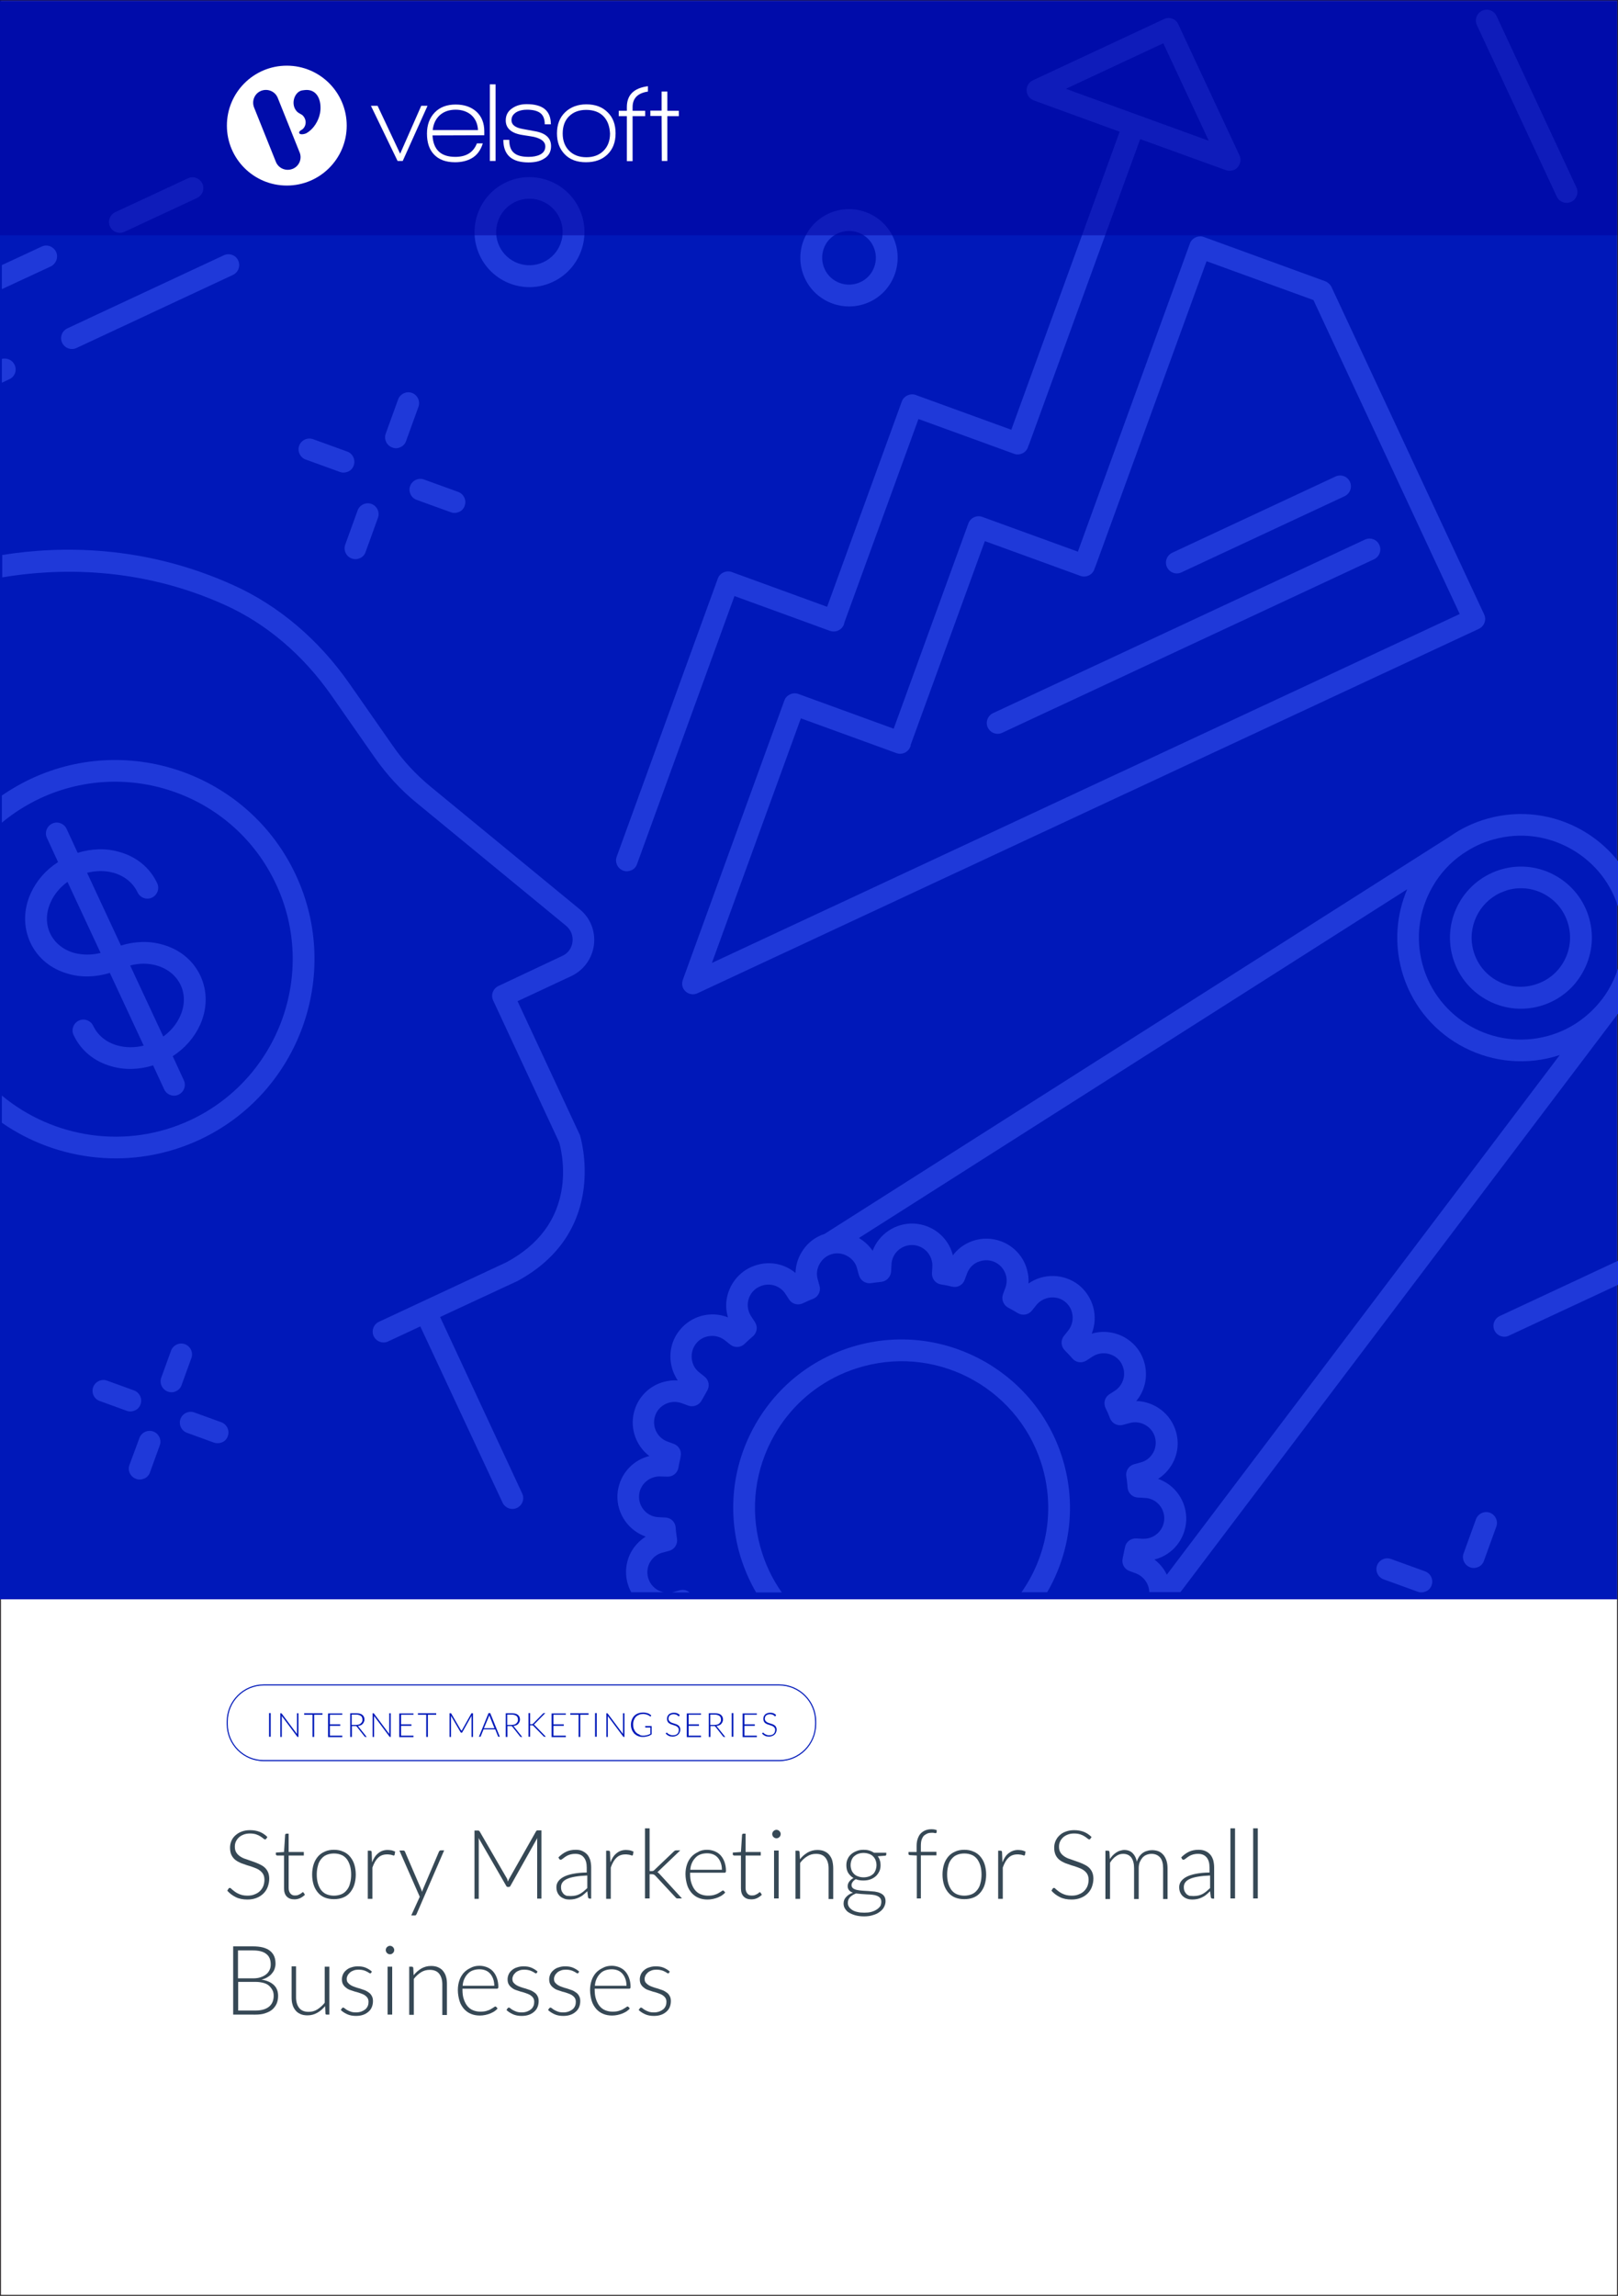 <svg xmlns="http://www.w3.org/2000/svg" x="0px" y="0px" viewBox="0 0 875 1241" style="enable-background:new 0 0 875 1241;"><rect x="0" y="0" width="875" height="1241" fill="#808080" stroke="none"/><defs></defs><style type="text/css"> .st0{fill:#FFFFFF;stroke:#231F20;stroke-miterlimit:10;} .st1{fill:#364855;} .st2{fill:#0018B9;} .st3{fill:#1F39D9;} .st4{opacity:0.5;fill:#00009D;} .st5{fill:#FFFFFF;} .st6{display:none;}</style><g><g id="Template"><rect y="0" class="st0" width="875" height="1241"></rect></g><g id="Layer_5"><g><path class="st1" d="M144,993.9c-0.2,0.3-0.4,0.4-0.7,0.4c-0.2,0-0.5-0.2-0.9-0.5c-0.4-0.3-0.8-0.7-1.5-1.1&#10;&#9;&#9;&#9;&#9;&#9;c-0.6-0.4-1.4-0.8-2.3-1.1c-0.9-0.3-2-0.5-3.4-0.5c-1.3,0-2.5,0.2-3.5,0.6s-1.9,0.9-2.6,1.6c-0.7,0.7-1.2,1.4-1.6,2.3&#10;&#9;&#9;&#9;&#9;&#9;c-0.4,0.9-0.5,1.8-0.5,2.7c0,1.3,0.3,2.3,0.8,3.1c0.5,0.8,1.2,1.5,2.1,2.1c0.9,0.6,1.9,1.1,3,1.4c1.1,0.4,2.2,0.8,3.4,1.2&#10;&#9;&#9;&#9;&#9;&#9;c1.2,0.4,2.3,0.8,3.4,1.3c1.1,0.5,2.1,1,3,1.7c0.9,0.7,1.6,1.6,2.1,2.6c0.5,1,0.8,2.3,0.8,3.8c0,1.5-0.3,3-0.8,4.4&#10;&#9;&#9;&#9;&#9;&#9;c-0.5,1.4-1.3,2.6-2.3,3.6c-1,1-2.2,1.8-3.7,2.4s-3.1,0.9-5,0.9c-2.4,0-4.5-0.4-6.3-1.3c-1.8-0.9-3.3-2-4.6-3.5l0.7-1.1&#10;&#9;&#9;&#9;&#9;&#9;c0.2-0.3,0.5-0.4,0.7-0.4c0.2,0,0.4,0.1,0.6,0.3c0.2,0.2,0.5,0.5,0.9,0.8c0.3,0.3,0.8,0.6,1.3,1s1.1,0.7,1.7,1&#10;&#9;&#9;&#9;&#9;&#9;c0.6,0.3,1.4,0.6,2.2,0.8c0.8,0.2,1.8,0.3,2.8,0.3c1.5,0,2.8-0.2,3.9-0.7c1.1-0.4,2.1-1,2.9-1.8s1.4-1.7,1.8-2.7&#10;&#9;&#9;&#9;&#9;&#9;c0.4-1.1,0.6-2.2,0.6-3.4c0-1.3-0.3-2.4-0.8-3.2c-0.5-0.8-1.2-1.5-2.1-2.1c-0.9-0.6-1.9-1-3-1.4c-1.1-0.4-2.2-0.8-3.4-1.1&#10;&#9;&#9;&#9;&#9;&#9;c-1.2-0.4-2.3-0.8-3.4-1.2c-1.1-0.5-2.1-1-3-1.7c-0.9-0.7-1.6-1.6-2.1-2.6s-0.8-2.4-0.8-4c0-1.2,0.2-2.4,0.7-3.6s1.2-2.2,2.1-3&#10;&#9;&#9;&#9;&#9;&#9;s2-1.6,3.4-2.1c1.3-0.5,2.8-0.8,4.6-0.8c1.9,0,3.6,0.3,5.2,0.9c1.5,0.6,2.9,1.5,4.2,2.8L144,993.9z"></path><path class="st1" d="M159.2,1026.7c-1.8,0-3.1-0.5-4.1-1.5c-1-1-1.5-2.5-1.5-4.5V1003h-3.7c-0.2,0-0.3-0.1-0.5-0.2&#10;&#9;&#9;&#9;&#9;&#9;s-0.2-0.3-0.2-0.4v-1l4.4-0.3l0.6-9.3c0-0.2,0.1-0.3,0.2-0.4c0.1-0.1,0.3-0.2,0.5-0.2h1.2v9.9h8.2v1.9h-8.2v17.6&#10;&#9;&#9;&#9;&#9;&#9;c0,0.7,0.1,1.3,0.3,1.8c0.2,0.5,0.4,0.9,0.8,1.3c0.3,0.3,0.7,0.6,1.1,0.7c0.4,0.2,0.9,0.2,1.4,0.2c0.6,0,1.2-0.1,1.6-0.3&#10;&#9;&#9;&#9;&#9;&#9;c0.5-0.2,0.8-0.4,1.2-0.6c0.3-0.2,0.6-0.4,0.8-0.6c0.2-0.2,0.4-0.3,0.5-0.3c0.1,0,0.3,0.1,0.4,0.3l0.7,1.1&#10;&#9;&#9;&#9;&#9;&#9;c-0.7,0.7-1.5,1.3-2.5,1.8C161.3,1026.5,160.3,1026.7,159.2,1026.7z"></path><path class="st1" d="M180.6,999.9c1.9,0,3.5,0.3,5,1c1.5,0.6,2.7,1.5,3.7,2.7c1,1.2,1.8,2.6,2.3,4.2s0.8,3.5,0.8,5.5&#10;&#9;&#9;&#9;&#9;&#9;s-0.3,3.9-0.8,5.5s-1.3,3-2.3,4.2c-1,1.2-2.2,2.1-3.7,2.7s-3.1,0.9-5,0.9c-1.9,0-3.5-0.3-5-0.9c-1.5-0.6-2.7-1.5-3.7-2.7&#10;&#9;&#9;&#9;&#9;&#9;c-1-1.2-1.8-2.6-2.3-4.2c-0.5-1.6-0.8-3.5-0.8-5.5s0.3-3.9,0.8-5.5c0.5-1.6,1.3-3,2.3-4.2c1-1.2,2.3-2.1,3.7-2.7&#10;&#9;&#9;&#9;&#9;&#9;C177.1,1000.2,178.7,999.9,180.6,999.9z M180.6,1024.7c1.5,0,2.9-0.3,4.1-0.8s2.1-1.3,2.9-2.3c0.8-1,1.4-2.2,1.7-3.6&#10;&#9;&#9;&#9;&#9;&#9;c0.4-1.4,0.6-3,0.6-4.7c0-1.7-0.2-3.3-0.6-4.7c-0.4-1.4-1-2.6-1.7-3.6c-0.8-1-1.7-1.8-2.9-2.3s-2.5-0.8-4.1-0.8&#10;&#9;&#9;&#9;&#9;&#9;c-1.5,0-2.9,0.3-4.1,0.8c-1.2,0.5-2.1,1.3-2.9,2.3c-0.8,1-1.4,2.2-1.7,3.6c-0.4,1.4-0.6,3-0.6,4.7c0,1.7,0.2,3.3,0.6,4.7&#10;&#9;&#9;&#9;&#9;&#9;s1,2.6,1.7,3.6c0.8,1,1.7,1.8,2.9,2.3C177.7,1024.4,179,1024.7,180.6,1024.7z"></path><path class="st1" d="M198.9,1026.3v-25.9h1.3c0.3,0,0.5,0.1,0.6,0.2c0.1,0.1,0.2,0.3,0.2,0.6l0.2,5.5c0.8-2.1,1.9-3.8,3.3-4.9&#10;&#9;&#9;&#9;&#9;&#9;c1.4-1.2,3.1-1.8,5.1-1.8c0.8,0,1.5,0.1,2.2,0.2c0.7,0.2,1.3,0.4,1.9,0.7l-0.3,1.7c-0.1,0.3-0.2,0.4-0.5,0.4&#10;&#9;&#9;&#9;&#9;&#9;c-0.1,0-0.3,0-0.4-0.1c-0.2-0.1-0.4-0.1-0.7-0.2s-0.6-0.2-1.1-0.2c-0.4-0.1-0.9-0.1-1.4-0.1c-2,0-3.6,0.6-4.8,1.8&#10;&#9;&#9;&#9;&#9;&#9;c-1.3,1.2-2.3,3-3.1,5.3v16.9H198.9z"></path><path class="st1" d="M225.3,1034.6c-0.1,0.2-0.2,0.4-0.4,0.6s-0.4,0.2-0.7,0.2h-1.8l4.6-10.1l-11-25h2.1c0.3,0,0.5,0.1,0.6,0.2&#10;&#9;&#9;&#9;&#9;&#9;c0.1,0.1,0.3,0.3,0.3,0.4l8.7,20.2c0.1,0.3,0.2,0.5,0.3,0.8s0.2,0.5,0.2,0.8c0.1-0.3,0.2-0.6,0.3-0.8c0.1-0.3,0.2-0.5,0.3-0.8&#10;&#9;&#9;&#9;&#9;&#9;l8.6-20.2c0.1-0.2,0.2-0.3,0.4-0.5c0.2-0.1,0.3-0.2,0.5-0.2h1.9L225.3,1034.6z"></path><path class="st1" d="M274.7,1017.1c0.1-0.3,0.2-0.6,0.3-0.8c0.1-0.3,0.2-0.5,0.4-0.8l14.5-25.6c0.1-0.2,0.3-0.4,0.4-0.4&#10;&#9;&#9;&#9;&#9;&#9;c0.1-0.1,0.3-0.1,0.6-0.1h1.9v36.9h-2.3v-31.4c0-0.5,0-0.9,0.1-1.4l-14.5,25.8c-0.2,0.5-0.6,0.7-1,0.7h-0.4&#10;&#9;&#9;&#9;&#9;&#9;c-0.4,0-0.8-0.2-1-0.7l-14.9-25.8c0.1,0.5,0.1,1,0.1,1.5v31.4h-2.3v-36.9h1.8c0.2,0,0.4,0,0.6,0.1c0.1,0.1,0.3,0.2,0.4,0.4&#10;&#9;&#9;&#9;&#9;&#9;l14.9,25.7C274.3,1016,274.5,1016.5,274.7,1017.1z"></path><path class="st1" d="M319,1026.3c-0.5,0-0.8-0.2-1-0.7l-0.4-3.3c-0.7,0.7-1.4,1.3-2.1,1.9c-0.7,0.6-1.4,1-2.2,1.4&#10;&#9;&#9;&#9;&#9;&#9;c-0.8,0.4-1.6,0.7-2.5,0.9c-0.9,0.2-1.9,0.3-2.9,0.3c-0.9,0-1.7-0.1-2.6-0.4c-0.8-0.3-1.6-0.7-2.2-1.2s-1.2-1.2-1.6-2.1&#10;&#9;&#9;&#9;&#9;&#9;c-0.4-0.8-0.6-1.9-0.6-3c0-1.1,0.3-2.1,0.9-3c0.6-0.9,1.6-1.8,2.9-2.5c1.3-0.7,3-1.3,5.1-1.7c2.1-0.4,4.6-0.7,7.5-0.7v-2.7&#10;&#9;&#9;&#9;&#9;&#9;c0-2.4-0.5-4.2-1.6-5.5c-1-1.3-2.6-1.9-4.6-1.9c-1.3,0-2.3,0.2-3.2,0.5c-0.9,0.3-1.6,0.7-2.2,1.1s-1.1,0.8-1.5,1.1&#10;&#9;&#9;&#9;&#9;&#9;c-0.4,0.3-0.7,0.5-1,0.5c-0.3,0-0.6-0.2-0.8-0.5l-0.4-0.8c1.4-1.4,2.8-2.4,4.3-3.1c1.5-0.7,3.2-1,5.1-1c1.4,0,2.6,0.2,3.6,0.7&#10;&#9;&#9;&#9;&#9;&#9;s1.9,1.1,2.6,1.9s1.2,1.8,1.6,3c0.3,1.2,0.5,2.5,0.5,3.9v16.9H319z M308.6,1024.9c1,0,1.9-0.1,2.8-0.3c0.8-0.2,1.6-0.5,2.3-0.9&#10;&#9;&#9;&#9;&#9;&#9;c0.7-0.4,1.4-0.9,2-1.4c0.6-0.5,1.2-1.1,1.9-1.7v-6.8c-2.5,0.1-4.6,0.3-6.4,0.6c-1.8,0.3-3.3,0.7-4.4,1.2&#10;&#9;&#9;&#9;&#9;&#9;c-1.2,0.5-2,1.1-2.6,1.9c-0.5,0.7-0.8,1.5-0.8,2.5c0,0.9,0.1,1.6,0.4,2.3c0.3,0.6,0.7,1.2,1.1,1.6c0.5,0.4,1,0.7,1.6,0.9&#10;&#9;&#9;&#9;&#9;&#9;C307.3,1024.8,307.9,1024.9,308.6,1024.9z"></path><path class="st1" d="M327.8,1026.3v-25.9h1.3c0.3,0,0.5,0.1,0.6,0.2c0.1,0.1,0.2,0.3,0.2,0.6l0.2,5.5c0.8-2.1,1.9-3.8,3.3-4.9&#10;&#9;&#9;&#9;&#9;&#9;c1.4-1.2,3.1-1.8,5.1-1.8c0.8,0,1.5,0.1,2.2,0.2c0.7,0.2,1.3,0.4,1.9,0.7l-0.3,1.7c-0.1,0.3-0.2,0.4-0.5,0.4&#10;&#9;&#9;&#9;&#9;&#9;c-0.1,0-0.3,0-0.4-0.1c-0.2-0.1-0.4-0.1-0.7-0.2s-0.6-0.2-1.1-0.2c-0.4-0.1-0.9-0.1-1.4-0.1c-2,0-3.6,0.6-4.8,1.8&#10;&#9;&#9;&#9;&#9;&#9;c-1.3,1.2-2.3,3-3.1,5.3v16.9H327.8z"></path><path class="st1" d="M351.3,988.3v23.1h1.2c0.2,0,0.5,0,0.7-0.1c0.2-0.1,0.5-0.2,0.7-0.5l10.4-9.9c0.2-0.2,0.4-0.3,0.6-0.5&#10;&#9;&#9;&#9;&#9;&#9;c0.2-0.1,0.5-0.2,0.8-0.2h2.2l-11.4,10.9c-0.2,0.2-0.3,0.3-0.5,0.5c-0.2,0.1-0.3,0.3-0.5,0.4c0.3,0.1,0.5,0.3,0.7,0.5&#10;&#9;&#9;&#9;&#9;&#9;s0.4,0.4,0.6,0.6l12,13.1h-2.2c-0.2,0-0.5,0-0.7-0.1c-0.2-0.1-0.4-0.2-0.6-0.5l-10.9-11.7c-0.3-0.3-0.6-0.5-0.8-0.6&#10;&#9;&#9;&#9;&#9;&#9;c-0.2-0.1-0.6-0.2-1.1-0.2h-1.2v13.1h-2.5v-37.9H351.3z"></path><path class="st1" d="M382.4,999.9c1.5,0,2.8,0.3,4.1,0.8c1.2,0.5,2.3,1.2,3.2,2.2c0.9,1,1.6,2.2,2.1,3.6c0.5,1.4,0.8,3,0.8,4.8&#10;&#9;&#9;&#9;&#9;&#9;c0,0.4-0.1,0.6-0.2,0.8c-0.1,0.1-0.3,0.2-0.5,0.2h-18.7v0.5c0,1.9,0.2,3.7,0.7,5.1c0.5,1.5,1.1,2.7,1.9,3.7c0.8,1,1.8,1.8,3,2.3&#10;&#9;&#9;&#9;&#9;&#9;c1.2,0.5,2.5,0.8,4,0.8c1.3,0,2.4-0.1,3.4-0.4c1-0.3,1.8-0.6,2.4-1c0.7-0.4,1.2-0.7,1.6-1s0.7-0.4,0.8-0.4&#10;&#9;&#9;&#9;&#9;&#9;c0.2,0,0.4,0.1,0.5,0.3l0.7,0.8c-0.4,0.5-1,1-1.7,1.5c-0.7,0.5-1.5,0.8-2.3,1.2c-0.8,0.3-1.7,0.6-2.7,0.8&#10;&#9;&#9;&#9;&#9;&#9;c-1,0.2-1.9,0.3-2.9,0.3c-1.8,0-3.4-0.3-4.8-0.9c-1.5-0.6-2.7-1.5-3.8-2.7c-1-1.2-1.9-2.6-2.4-4.3s-0.9-3.7-0.9-5.9&#10;&#9;&#9;&#9;&#9;&#9;c0-1.9,0.3-3.6,0.8-5.1c0.5-1.6,1.3-2.9,2.3-4.1c1-1.1,2.2-2,3.7-2.7C378.9,1000.2,380.6,999.9,382.4,999.9z M382.4,1001.8&#10;&#9;&#9;&#9;&#9;&#9;c-1.3,0-2.5,0.2-3.6,0.6s-2,1-2.7,1.8c-0.8,0.8-1.4,1.7-1.9,2.8c-0.5,1.1-0.8,2.3-0.9,3.7h17.1c0-1.4-0.2-2.6-0.6-3.7&#10;&#9;&#9;&#9;&#9;&#9;c-0.4-1.1-0.9-2-1.6-2.8c-0.7-0.8-1.5-1.4-2.5-1.8C384.7,1002,383.6,1001.8,382.4,1001.8z"></path><path class="st1" d="M406.3,1026.7c-1.8,0-3.1-0.5-4.1-1.5c-1-1-1.5-2.5-1.5-4.5V1003H397c-0.2,0-0.3-0.1-0.5-0.2&#10;&#9;&#9;&#9;&#9;&#9;s-0.2-0.3-0.2-0.4v-1l4.4-0.3l0.6-9.3c0-0.2,0.1-0.3,0.2-0.4c0.1-0.1,0.3-0.2,0.5-0.2h1.2v9.9h8.2v1.9h-8.2v17.6&#10;&#9;&#9;&#9;&#9;&#9;c0,0.7,0.1,1.3,0.3,1.8c0.2,0.5,0.4,0.9,0.8,1.3c0.3,0.3,0.7,0.6,1.1,0.7c0.4,0.2,0.9,0.2,1.4,0.2c0.6,0,1.2-0.1,1.6-0.3&#10;&#9;&#9;&#9;&#9;&#9;c0.5-0.2,0.8-0.4,1.2-0.6c0.3-0.2,0.6-0.4,0.8-0.6c0.2-0.2,0.4-0.3,0.5-0.3c0.1,0,0.3,0.1,0.4,0.3l0.7,1.1&#10;&#9;&#9;&#9;&#9;&#9;c-0.7,0.7-1.5,1.3-2.5,1.8C408.5,1026.5,407.4,1026.7,406.3,1026.7z"></path><path class="st1" d="M422.2,991.4c0,0.3-0.1,0.6-0.2,0.9c-0.1,0.3-0.3,0.5-0.5,0.7c-0.2,0.2-0.5,0.4-0.7,0.5&#10;&#9;&#9;&#9;&#9;&#9;c-0.3,0.1-0.6,0.2-0.9,0.2c-0.3,0-0.6-0.1-0.9-0.2c-0.3-0.1-0.5-0.3-0.7-0.5c-0.2-0.2-0.4-0.4-0.5-0.7c-0.1-0.3-0.2-0.6-0.2-0.9&#10;&#9;&#9;&#9;&#9;&#9;s0.1-0.6,0.2-0.9c0.1-0.3,0.3-0.5,0.5-0.7c0.2-0.2,0.5-0.4,0.7-0.5c0.3-0.1,0.6-0.2,0.9-0.2c0.3,0,0.6,0.1,0.9,0.2&#10;&#9;&#9;&#9;&#9;&#9;c0.3,0.1,0.5,0.3,0.7,0.5c0.2,0.2,0.4,0.5,0.5,0.7S422.2,991.1,422.2,991.4z M421.1,1000.3v25.9h-2.5v-25.9H421.1z"></path><path class="st1" d="M430.2,1026.3v-25.9h1.4c0.5,0,0.7,0.2,0.8,0.7l0.2,3.9c1.2-1.5,2.6-2.7,4.1-3.6c1.6-0.9,3.3-1.4,5.3-1.4&#10;&#9;&#9;&#9;&#9;&#9;c1.4,0,2.7,0.2,3.8,0.7c1.1,0.5,2,1.1,2.7,2s1.3,1.9,1.6,3.1s0.5,2.6,0.5,4.1v16.6h-2.5v-16.6c0-2.4-0.6-4.3-1.7-5.7&#10;&#9;&#9;&#9;&#9;&#9;c-1.1-1.4-2.8-2.1-5.1-2.1c-1.7,0-3.3,0.4-4.7,1.3c-1.5,0.9-2.8,2.1-3.9,3.6v19.4H430.2z"></path><path class="st1" d="M467,999.9c1.1,0,2.2,0.1,3.1,0.4c1,0.3,1.8,0.7,2.6,1.2h6.6v0.9c0,0.4-0.2,0.7-0.7,0.7l-3.9,0.3&#10;&#9;&#9;&#9;&#9;&#9;c0.5,0.7,0.9,1.4,1.1,2.2c0.3,0.8,0.4,1.7,0.4,2.6c0,1.3-0.2,2.4-0.7,3.4c-0.5,1-1.1,1.9-1.9,2.6c-0.8,0.7-1.8,1.3-2.9,1.7&#10;&#9;&#9;&#9;&#9;&#9;c-1.1,0.4-2.4,0.6-3.8,0.6c-1.5,0-2.9-0.2-4.1-0.7c-0.7,0.4-1.3,0.9-1.7,1.5c-0.4,0.6-0.6,1.1-0.6,1.7c0,0.7,0.3,1.3,0.8,1.7&#10;&#9;&#9;&#9;&#9;&#9;c0.5,0.4,1.2,0.7,2.1,0.9s1.8,0.3,2.9,0.4c1.1,0.1,2.2,0.1,3.4,0.2c1.1,0.1,2.3,0.2,3.4,0.3c1.1,0.2,2.1,0.4,2.9,0.8&#10;&#9;&#9;&#9;&#9;&#9;c0.9,0.4,1.6,0.9,2.1,1.6s0.8,1.6,0.8,2.8c0,1.1-0.3,2.1-0.8,3.1c-0.5,1-1.3,1.9-2.3,2.6c-1,0.8-2.2,1.4-3.7,1.8&#10;&#9;&#9;&#9;&#9;&#9;c-1.4,0.5-3.1,0.7-4.8,0.7c-1.8,0-3.4-0.2-4.8-0.6c-1.4-0.4-2.5-0.9-3.5-1.5s-1.6-1.4-2.1-2.2c-0.5-0.8-0.7-1.7-0.7-2.7&#10;&#9;&#9;&#9;&#9;&#9;c0-1.4,0.5-2.6,1.4-3.5c0.9-1,2.1-1.8,3.7-2.3c-0.9-0.3-1.6-0.7-2.1-1.3c-0.5-0.6-0.8-1.3-0.8-2.3c0-0.4,0.1-0.7,0.2-1.1&#10;&#9;&#9;&#9;&#9;&#9;c0.1-0.4,0.3-0.8,0.6-1.2c0.3-0.4,0.6-0.8,1-1.1c0.4-0.3,0.8-0.7,1.4-0.9c-1.2-0.7-2.2-1.7-2.9-2.8c-0.7-1.2-1-2.6-1-4.1&#10;&#9;&#9;&#9;&#9;&#9;c0-1.3,0.2-2.4,0.7-3.4c0.4-1,1.1-1.9,1.9-2.6c0.8-0.7,1.8-1.3,2.9-1.7C464.3,1000.1,465.6,999.9,467,999.9z M476.6,1028&#10;&#9;&#9;&#9;&#9;&#9;c0-0.8-0.2-1.5-0.6-2s-1-0.9-1.7-1.2c-0.7-0.3-1.5-0.5-2.5-0.6c-0.9-0.1-1.9-0.2-2.9-0.2c-1-0.1-2-0.1-3.1-0.2&#10;&#9;&#9;&#9;&#9;&#9;c-1-0.1-2-0.2-2.9-0.3c-0.7,0.3-1.3,0.6-1.8,0.9s-1,0.7-1.4,1.1c-0.4,0.4-0.7,0.9-0.9,1.4c-0.2,0.5-0.3,1.1-0.3,1.7&#10;&#9;&#9;&#9;&#9;&#9;c0,0.8,0.2,1.5,0.6,2.1c0.4,0.7,1,1.2,1.7,1.7c0.8,0.5,1.7,0.9,2.8,1.1c1.1,0.3,2.4,0.4,3.8,0.4c1.3,0,2.6-0.1,3.7-0.4&#10;&#9;&#9;&#9;&#9;&#9;c1.1-0.3,2.1-0.7,3-1.3c0.8-0.5,1.5-1.2,2-1.9C476.4,1029.7,476.6,1028.9,476.6,1028z M467,1014.8c1.1,0,2.1-0.2,3-0.5&#10;&#9;&#9;&#9;&#9;&#9;c0.9-0.3,1.6-0.8,2.2-1.3c0.6-0.6,1-1.3,1.3-2.1c0.3-0.8,0.5-1.7,0.5-2.7s-0.2-1.9-0.5-2.7c-0.3-0.8-0.8-1.5-1.4-2.1&#10;&#9;&#9;&#9;&#9;&#9;s-1.3-1-2.2-1.3c-0.9-0.3-1.8-0.5-2.9-0.5c-1.1,0-2.1,0.2-2.9,0.5c-0.9,0.3-1.6,0.8-2.2,1.3s-1.1,1.3-1.4,2.1&#10;&#9;&#9;&#9;&#9;&#9;c-0.3,0.8-0.5,1.7-0.5,2.7s0.2,1.9,0.5,2.7c0.3,0.8,0.8,1.5,1.4,2.1c0.6,0.6,1.3,1,2.2,1.3&#10;&#9;&#9;&#9;&#9;&#9;C464.9,1014.6,465.9,1014.8,467,1014.8z"></path><path class="st1" d="M495.8,1026.3V1003l-3.7-0.2c-0.5,0-0.8-0.3-0.8-0.7v-1h4.4v-3.3c0-1.5,0.2-2.8,0.6-3.9&#10;&#9;&#9;&#9;&#9;&#9;c0.4-1.1,0.9-2.1,1.6-2.8s1.5-1.3,2.5-1.7c1-0.4,2.1-0.6,3.2-0.6c0.5,0,1.1,0,1.6,0.1c0.5,0.1,1,0.2,1.4,0.4l-0.1,1.2&#10;&#9;&#9;&#9;&#9;&#9;c0,0.2-0.2,0.4-0.5,0.4c-0.2,0-0.5,0-0.8-0.1c-0.4-0.1-0.8-0.1-1.3-0.1c-0.9,0-1.6,0.1-2.4,0.4c-0.7,0.3-1.3,0.7-1.9,1.2&#10;&#9;&#9;&#9;&#9;&#9;c-0.5,0.6-0.9,1.3-1.2,2.2s-0.4,2-0.4,3.3v3.2h8.4v1.9h-8.4v23.3H495.8z"></path><path class="st1" d="M521.5,999.9c1.9,0,3.5,0.3,5,1c1.5,0.6,2.7,1.5,3.7,2.7c1,1.2,1.8,2.6,2.3,4.2s0.8,3.5,0.8,5.5&#10;&#9;&#9;&#9;&#9;&#9;s-0.3,3.9-0.8,5.5s-1.3,3-2.3,4.2c-1,1.2-2.2,2.1-3.7,2.7s-3.1,0.9-5,0.9c-1.9,0-3.5-0.3-5-0.9s-2.7-1.5-3.7-2.7&#10;&#9;&#9;&#9;&#9;&#9;c-1-1.2-1.8-2.6-2.3-4.2s-0.8-3.5-0.8-5.5s0.3-3.9,0.8-5.5s1.3-3,2.3-4.2c1-1.2,2.3-2.1,3.7-2.7&#10;&#9;&#9;&#9;&#9;&#9;C518,1000.2,519.6,999.9,521.5,999.9z M521.5,1024.7c1.5,0,2.9-0.3,4.1-0.8s2.1-1.3,2.9-2.3c0.8-1,1.4-2.2,1.7-3.6&#10;&#9;&#9;&#9;&#9;&#9;c0.4-1.4,0.6-3,0.6-4.7c0-1.7-0.2-3.3-0.6-4.7c-0.4-1.4-1-2.6-1.7-3.6c-0.8-1-1.7-1.8-2.9-2.3s-2.5-0.8-4.1-0.8&#10;&#9;&#9;&#9;&#9;&#9;s-2.9,0.3-4.1,0.8c-1.2,0.5-2.1,1.3-2.9,2.3c-0.8,1-1.4,2.2-1.7,3.6c-0.4,1.4-0.6,3-0.6,4.7c0,1.7,0.2,3.3,0.6,4.7&#10;&#9;&#9;&#9;&#9;&#9;c0.4,1.4,1,2.6,1.7,3.6c0.8,1,1.7,1.8,2.9,2.3C518.6,1024.4,519.9,1024.7,521.5,1024.7z"></path><path class="st1" d="M539.8,1026.3v-25.9h1.3c0.3,0,0.5,0.1,0.6,0.2c0.1,0.1,0.2,0.3,0.2,0.6l0.2,5.5c0.8-2.1,1.9-3.8,3.3-4.9&#10;&#9;&#9;&#9;&#9;&#9;s3.1-1.8,5.1-1.8c0.8,0,1.5,0.1,2.2,0.2c0.7,0.2,1.3,0.4,1.9,0.7l-0.3,1.7c-0.1,0.3-0.2,0.4-0.5,0.4c-0.1,0-0.3,0-0.4-0.1&#10;&#9;&#9;&#9;&#9;&#9;c-0.2-0.1-0.4-0.1-0.7-0.2c-0.3-0.1-0.6-0.2-1.1-0.2c-0.4-0.1-0.9-0.1-1.4-0.1c-2,0-3.6,0.6-4.8,1.8c-1.3,1.2-2.3,3-3.1,5.3&#10;&#9;&#9;&#9;&#9;&#9;v16.9H539.8z"></path><path class="st1" d="M589.7,993.9c-0.2,0.3-0.4,0.4-0.7,0.4c-0.2,0-0.5-0.2-0.9-0.5c-0.4-0.3-0.8-0.7-1.5-1.1&#10;&#9;&#9;&#9;&#9;&#9;c-0.6-0.4-1.4-0.8-2.3-1.1s-2-0.5-3.4-0.5s-2.5,0.2-3.5,0.6c-1,0.4-1.9,0.9-2.6,1.6c-0.7,0.7-1.2,1.4-1.6,2.3s-0.5,1.8-0.5,2.7&#10;&#9;&#9;&#9;&#9;&#9;c0,1.3,0.3,2.3,0.8,3.1c0.5,0.8,1.2,1.5,2.1,2.1c0.9,0.6,1.9,1.1,3,1.4c1.1,0.4,2.2,0.8,3.4,1.2c1.2,0.4,2.3,0.8,3.4,1.3&#10;&#9;&#9;&#9;&#9;&#9;c1.1,0.5,2.1,1,3,1.7c0.9,0.7,1.6,1.6,2.1,2.6c0.5,1,0.8,2.3,0.8,3.8c0,1.5-0.3,3-0.8,4.4s-1.3,2.6-2.3,3.6s-2.2,1.8-3.7,2.4&#10;&#9;&#9;&#9;&#9;&#9;s-3.1,0.9-5,0.9c-2.4,0-4.5-0.4-6.3-1.3c-1.8-0.9-3.3-2-4.6-3.5l0.7-1.1c0.2-0.3,0.5-0.4,0.7-0.4c0.2,0,0.4,0.1,0.6,0.3&#10;&#9;&#9;&#9;&#9;&#9;c0.2,0.2,0.5,0.5,0.9,0.8c0.3,0.3,0.8,0.6,1.3,1c0.5,0.4,1.1,0.7,1.7,1c0.6,0.3,1.4,0.6,2.2,0.8c0.8,0.2,1.8,0.3,2.8,0.3&#10;&#9;&#9;&#9;&#9;&#9;c1.5,0,2.8-0.2,3.9-0.7c1.1-0.4,2.1-1,2.9-1.8s1.4-1.7,1.8-2.7c0.4-1.1,0.6-2.2,0.6-3.4c0-1.3-0.3-2.4-0.8-3.2&#10;&#9;&#9;&#9;&#9;&#9;c-0.5-0.8-1.2-1.5-2.1-2.1c-0.9-0.6-1.9-1-3-1.4c-1.1-0.4-2.2-0.8-3.4-1.1c-1.2-0.4-2.3-0.8-3.4-1.2c-1.1-0.5-2.1-1-3-1.7&#10;&#9;&#9;&#9;&#9;&#9;c-0.9-0.7-1.6-1.6-2.1-2.6c-0.5-1.1-0.8-2.4-0.8-4c0-1.2,0.2-2.4,0.7-3.6c0.5-1.1,1.2-2.2,2.1-3c0.9-0.9,2-1.6,3.4-2.1&#10;&#9;&#9;&#9;&#9;&#9;c1.3-0.5,2.8-0.8,4.6-0.8c1.9,0,3.6,0.3,5.2,0.9c1.5,0.6,2.9,1.5,4.2,2.8L589.7,993.9z"></path><path class="st1" d="M597.8,1026.3v-25.9h1.4c0.5,0,0.7,0.2,0.8,0.7l0.2,3.8c0.5-0.7,1-1.4,1.6-2c0.6-0.6,1.2-1.1,1.8-1.5&#10;&#9;&#9;&#9;&#9;&#9;c0.7-0.4,1.3-0.8,2.1-1c0.7-0.2,1.5-0.4,2.3-0.4c1.9,0,3.4,0.6,4.5,1.7c1.1,1.1,1.9,2.6,2.3,4.6c0.3-1.1,0.8-2,1.3-2.8&#10;&#9;&#9;&#9;&#9;&#9;c0.6-0.8,1.2-1.4,1.9-1.9c0.7-0.5,1.5-0.9,2.4-1.1c0.9-0.3,1.7-0.4,2.6-0.4c1.3,0,2.4,0.2,3.5,0.6c1,0.4,1.9,1.1,2.6,1.9&#10;&#9;&#9;&#9;&#9;&#9;c0.7,0.8,1.3,1.9,1.7,3.1c0.4,1.2,0.6,2.6,0.6,4.2v16.6H629v-16.6c0-2.5-0.5-4.5-1.6-5.8c-1.1-1.3-2.7-2-4.7-2&#10;&#9;&#9;&#9;&#9;&#9;c-0.9,0-1.8,0.2-2.6,0.5s-1.6,0.8-2.2,1.5c-0.6,0.7-1.1,1.5-1.5,2.4c-0.4,1-0.6,2.1-0.6,3.4v16.6h-2.5v-16.6&#10;&#9;&#9;&#9;&#9;&#9;c0-2.5-0.5-4.4-1.5-5.8c-1-1.3-2.5-2-4.4-2c-1.4,0-2.7,0.4-3.9,1.3c-1.2,0.8-2.3,2-3.2,3.5v19.6H597.8z"></path><path class="st1" d="M655.8,1026.3c-0.5,0-0.8-0.2-1-0.7l-0.4-3.3c-0.7,0.7-1.4,1.3-2.1,1.9c-0.7,0.6-1.4,1-2.2,1.4&#10;&#9;&#9;&#9;&#9;&#9;s-1.6,0.7-2.5,0.9c-0.9,0.2-1.9,0.3-2.9,0.3c-0.9,0-1.7-0.1-2.6-0.4s-1.6-0.7-2.2-1.2c-0.6-0.5-1.2-1.2-1.6-2.1&#10;&#9;&#9;&#9;&#9;&#9;c-0.4-0.8-0.6-1.9-0.6-3c0-1.1,0.3-2.1,0.9-3c0.6-0.9,1.6-1.8,2.9-2.5c1.3-0.7,3-1.3,5.1-1.7c2.1-0.4,4.6-0.7,7.5-0.7v-2.7&#10;&#9;&#9;&#9;&#9;&#9;c0-2.4-0.5-4.2-1.6-5.5s-2.6-1.9-4.6-1.9c-1.3,0-2.3,0.2-3.2,0.5s-1.6,0.7-2.2,1.1c-0.6,0.4-1.1,0.8-1.5,1.1&#10;&#9;&#9;&#9;&#9;&#9;c-0.4,0.3-0.7,0.5-1,0.5c-0.3,0-0.6-0.2-0.8-0.5l-0.4-0.8c1.4-1.4,2.8-2.4,4.3-3.1c1.5-0.7,3.2-1,5.1-1c1.4,0,2.6,0.2,3.7,0.7&#10;&#9;&#9;&#9;&#9;&#9;s1.9,1.1,2.6,1.9s1.2,1.8,1.6,3c0.3,1.2,0.5,2.5,0.5,3.9v16.9H655.8z M645.4,1024.9c1,0,1.9-0.1,2.8-0.3&#10;&#9;&#9;&#9;&#9;&#9;c0.8-0.2,1.6-0.5,2.3-0.9c0.7-0.4,1.4-0.9,2-1.4c0.6-0.5,1.2-1.1,1.9-1.7v-6.8c-2.5,0.1-4.6,0.3-6.4,0.6&#10;&#9;&#9;&#9;&#9;&#9;c-1.8,0.3-3.3,0.7-4.4,1.2c-1.2,0.5-2,1.1-2.6,1.9c-0.5,0.7-0.8,1.5-0.8,2.5c0,0.9,0.1,1.6,0.4,2.3c0.3,0.6,0.7,1.2,1.1,1.6&#10;&#9;&#9;&#9;&#9;&#9;c0.5,0.4,1,0.7,1.6,0.9C644.1,1024.8,644.7,1024.9,645.4,1024.9z"></path><path class="st1" d="M667.9,988.3v37.9h-2.5v-37.9H667.9z"></path><path class="st1" d="M680.2,988.3v37.9h-2.5v-37.9H680.2z"></path><path class="st1" d="M126.1,1089v-36.9h10.6c2.1,0,3.9,0.2,5.5,0.6c1.5,0.4,2.8,1,3.8,1.8c1,0.8,1.8,1.8,2.3,3&#10;&#9;&#9;&#9;&#9;&#9;c0.5,1.2,0.7,2.5,0.7,4c0,1-0.2,1.9-0.5,2.8c-0.3,0.9-0.8,1.7-1.5,2.5c-0.6,0.8-1.4,1.4-2.4,2c-0.9,0.6-2,1-3.2,1.3&#10;&#9;&#9;&#9;&#9;&#9;c2.9,0.4,5.1,1.4,6.7,2.9c1.6,1.5,2.3,3.5,2.3,5.9c0,1.6-0.3,3-0.8,4.2c-0.6,1.3-1.4,2.3-2.4,3.2c-1.1,0.9-2.4,1.5-3.9,2&#10;&#9;&#9;&#9;&#9;&#9;c-1.5,0.5-3.3,0.7-5.3,0.7H126.1z M128.8,1069.4h8c1.7,0,3.2-0.2,4.4-0.7c1.2-0.4,2.2-1,3-1.7c0.8-0.7,1.3-1.5,1.7-2.4&#10;&#9;&#9;&#9;&#9;&#9;c0.4-0.9,0.5-1.8,0.5-2.8c0-2.5-0.8-4.4-2.4-5.6c-1.6-1.3-4-1.9-7.3-1.9h-8V1069.4z M128.8,1071.3v15.5h9.3&#10;&#9;&#9;&#9;&#9;&#9;c3.2,0,5.7-0.7,7.4-2.1c1.7-1.4,2.5-3.4,2.5-5.9c0-1.2-0.2-2.2-0.7-3.1s-1.1-1.7-1.9-2.4c-0.8-0.7-1.9-1.2-3.1-1.5&#10;&#9;&#9;&#9;&#9;&#9;c-1.2-0.3-2.6-0.5-4.1-0.5H128.8z"></path><path class="st1" d="M160.1,1063.1v16.6c0,2.4,0.6,4.3,1.7,5.7s2.8,2.1,5.1,2.1c1.7,0,3.3-0.4,4.7-1.3s2.8-2.1,4-3.6v-19.5h2.5&#10;&#9;&#9;&#9;&#9;&#9;v25.9h-1.4c-0.5,0-0.7-0.2-0.7-0.7l-0.2-3.9c-1.2,1.5-2.6,2.7-4.2,3.6c-1.6,0.9-3.3,1.4-5.3,1.4c-1.4,0-2.7-0.2-3.8-0.7&#10;&#9;&#9;&#9;&#9;&#9;s-2-1.1-2.7-2c-0.7-0.9-1.3-1.9-1.6-3.1c-0.4-1.2-0.5-2.6-0.5-4.1v-16.6H160.1z"></path><path class="st1" d="M200.8,1066.3c-0.1,0.2-0.3,0.4-0.6,0.4c-0.2,0-0.4-0.1-0.7-0.3c-0.3-0.2-0.7-0.5-1.2-0.7&#10;&#9;&#9;&#9;&#9;&#9;c-0.5-0.3-1.1-0.5-1.8-0.7c-0.7-0.2-1.6-0.3-2.6-0.3c-0.9,0-1.8,0.1-2.6,0.4c-0.8,0.3-1.4,0.6-2,1.1c-0.5,0.5-1,1-1.3,1.6&#10;&#9;&#9;&#9;&#9;&#9;c-0.3,0.6-0.5,1.2-0.5,1.9c0,0.8,0.2,1.5,0.6,2c0.4,0.5,1,1,1.6,1.4c0.7,0.4,1.4,0.7,2.3,1c0.9,0.3,1.7,0.6,2.6,0.8&#10;&#9;&#9;&#9;&#9;&#9;c0.9,0.3,1.8,0.6,2.6,0.9s1.6,0.8,2.3,1.3c0.7,0.5,1.2,1.1,1.6,1.9c0.4,0.7,0.6,1.6,0.6,2.7c0,1.1-0.2,2.2-0.6,3.2&#10;&#9;&#9;&#9;&#9;&#9;c-0.4,1-1,1.8-1.8,2.5c-0.8,0.7-1.7,1.3-2.9,1.7c-1.1,0.4-2.4,0.6-3.9,0.6c-1.8,0-3.4-0.3-4.7-0.9s-2.5-1.3-3.5-2.3l0.6-0.9&#10;&#9;&#9;&#9;&#9;&#9;c0.1-0.1,0.2-0.2,0.3-0.3c0.1-0.1,0.3-0.1,0.4-0.1c0.2,0,0.5,0.1,0.8,0.4c0.3,0.3,0.8,0.6,1.3,0.9c0.5,0.3,1.2,0.6,2,0.9&#10;&#9;&#9;&#9;&#9;&#9;c0.8,0.3,1.8,0.4,2.9,0.4c1.1,0,2.1-0.2,2.9-0.5c0.8-0.3,1.5-0.7,2.1-1.2s1-1.1,1.3-1.8c0.3-0.7,0.4-1.4,0.4-2.2&#10;&#9;&#9;&#9;&#9;&#9;c0-0.9-0.2-1.6-0.6-2.2c-0.4-0.6-1-1.1-1.6-1.5c-0.7-0.4-1.4-0.7-2.3-1c-0.9-0.3-1.7-0.6-2.7-0.8c-0.9-0.3-1.8-0.6-2.7-0.9&#10;&#9;&#9;&#9;&#9;&#9;s-1.6-0.7-2.3-1.3c-0.7-0.5-1.2-1.1-1.6-1.8c-0.4-0.7-0.6-1.6-0.6-2.7c0-0.9,0.2-1.8,0.6-2.7c0.4-0.9,1-1.6,1.7-2.2&#10;&#9;&#9;&#9;&#9;&#9;c0.7-0.6,1.6-1.2,2.7-1.5c1.1-0.4,2.3-0.6,3.6-0.6c1.6,0,3,0.2,4.2,0.7c1.2,0.5,2.4,1.2,3.4,2.1L200.8,1066.3z"></path><path class="st1" d="M213.2,1054.1c0,0.3-0.1,0.6-0.2,0.9c-0.1,0.3-0.3,0.5-0.5,0.7c-0.2,0.2-0.5,0.4-0.7,0.5&#10;&#9;&#9;&#9;&#9;&#9;c-0.3,0.1-0.6,0.2-0.9,0.2c-0.3,0-0.6-0.1-0.9-0.2c-0.3-0.1-0.5-0.3-0.7-0.5c-0.2-0.2-0.4-0.4-0.5-0.7c-0.1-0.3-0.2-0.6-0.2-0.9&#10;&#9;&#9;&#9;&#9;&#9;s0.1-0.6,0.2-0.9c0.1-0.3,0.3-0.5,0.5-0.7c0.2-0.2,0.5-0.4,0.7-0.5c0.3-0.1,0.6-0.2,0.9-0.2c0.3,0,0.6,0.1,0.9,0.2&#10;&#9;&#9;&#9;&#9;&#9;c0.3,0.1,0.5,0.3,0.7,0.5c0.2,0.2,0.4,0.5,0.5,0.7S213.2,1053.8,213.2,1054.1z M212.1,1063.1v25.9h-2.5v-25.9H212.1z"></path><path class="st1" d="M221.3,1089v-25.9h1.4c0.5,0,0.7,0.2,0.8,0.7l0.2,3.9c1.2-1.5,2.6-2.7,4.1-3.6c1.6-0.9,3.3-1.4,5.3-1.4&#10;&#9;&#9;&#9;&#9;&#9;c1.4,0,2.7,0.2,3.8,0.7c1.1,0.5,2,1.1,2.7,2s1.3,1.9,1.6,3.1c0.4,1.2,0.5,2.6,0.5,4.1v16.6h-2.5v-16.6c0-2.4-0.6-4.3-1.7-5.7&#10;&#9;&#9;&#9;&#9;&#9;c-1.1-1.4-2.8-2.1-5.1-2.1c-1.7,0-3.3,0.4-4.7,1.3s-2.8,2.1-3.9,3.6v19.4H221.3z"></path><path class="st1" d="M259.3,1062.6c1.5,0,2.8,0.3,4.1,0.8c1.2,0.5,2.3,1.2,3.2,2.2c0.9,1,1.6,2.2,2.1,3.6c0.5,1.4,0.8,3,0.8,4.8&#10;&#9;&#9;&#9;&#9;&#9;c0,0.4-0.1,0.6-0.2,0.8c-0.1,0.1-0.3,0.2-0.5,0.2h-18.7v0.5c0,1.9,0.2,3.7,0.7,5.1c0.5,1.5,1.1,2.7,1.9,3.7c0.8,1,1.8,1.8,3,2.3&#10;&#9;&#9;&#9;&#9;&#9;c1.2,0.5,2.5,0.8,4,0.8c1.3,0,2.4-0.1,3.4-0.4c1-0.3,1.8-0.6,2.4-1c0.7-0.4,1.2-0.7,1.6-1s0.7-0.4,0.8-0.4&#10;&#9;&#9;&#9;&#9;&#9;c0.2,0,0.4,0.1,0.5,0.3l0.7,0.8c-0.4,0.5-1,1-1.7,1.5c-0.7,0.5-1.5,0.8-2.3,1.2c-0.8,0.3-1.7,0.6-2.7,0.8&#10;&#9;&#9;&#9;&#9;&#9;c-1,0.2-1.9,0.3-2.9,0.3c-1.8,0-3.4-0.3-4.8-0.9c-1.5-0.6-2.7-1.5-3.8-2.7c-1-1.2-1.9-2.6-2.4-4.3s-0.9-3.7-0.9-5.9&#10;&#9;&#9;&#9;&#9;&#9;c0-1.9,0.3-3.6,0.8-5.1c0.5-1.6,1.3-2.9,2.3-4.1c1-1.1,2.2-2,3.7-2.7C255.8,1063,257.4,1062.6,259.3,1062.6z M259.3,1064.5&#10;&#9;&#9;&#9;&#9;&#9;c-1.3,0-2.5,0.2-3.6,0.6s-2,1-2.7,1.8c-0.8,0.8-1.4,1.7-1.9,2.8c-0.5,1.1-0.8,2.3-0.9,3.7h17.1c0-1.4-0.2-2.6-0.6-3.7&#10;&#9;&#9;&#9;&#9;&#9;c-0.4-1.1-0.9-2-1.6-2.8c-0.7-0.8-1.5-1.4-2.5-1.8C261.6,1064.7,260.5,1064.5,259.3,1064.5z"></path><path class="st1" d="M290.4,1066.3c-0.1,0.2-0.3,0.4-0.6,0.4c-0.2,0-0.4-0.1-0.7-0.3c-0.3-0.2-0.7-0.5-1.2-0.7&#10;&#9;&#9;&#9;&#9;&#9;c-0.5-0.3-1.1-0.5-1.8-0.7c-0.7-0.2-1.6-0.3-2.6-0.3c-0.9,0-1.8,0.1-2.6,0.4c-0.8,0.3-1.4,0.6-2,1.1c-0.5,0.5-1,1-1.3,1.6&#10;&#9;&#9;&#9;&#9;&#9;c-0.3,0.6-0.5,1.2-0.5,1.9c0,0.8,0.2,1.5,0.6,2c0.4,0.5,1,1,1.6,1.4c0.7,0.4,1.4,0.7,2.3,1c0.9,0.3,1.7,0.6,2.6,0.8&#10;&#9;&#9;&#9;&#9;&#9;c0.9,0.3,1.8,0.6,2.6,0.9s1.6,0.8,2.3,1.3c0.7,0.5,1.2,1.1,1.6,1.9c0.4,0.7,0.6,1.6,0.6,2.7c0,1.1-0.2,2.2-0.6,3.2&#10;&#9;&#9;&#9;&#9;&#9;c-0.4,1-1,1.8-1.8,2.5c-0.8,0.7-1.7,1.3-2.9,1.7c-1.1,0.4-2.4,0.6-3.9,0.6c-1.8,0-3.4-0.3-4.7-0.9s-2.5-1.3-3.5-2.3l0.6-0.9&#10;&#9;&#9;&#9;&#9;&#9;c0.1-0.1,0.2-0.2,0.3-0.3c0.1-0.1,0.3-0.1,0.4-0.1c0.2,0,0.5,0.1,0.8,0.4c0.3,0.3,0.8,0.6,1.3,0.9c0.5,0.3,1.2,0.6,2,0.9&#10;&#9;&#9;&#9;&#9;&#9;c0.8,0.3,1.8,0.4,2.9,0.4c1.1,0,2.1-0.2,2.9-0.5c0.8-0.3,1.5-0.7,2.1-1.2s1-1.1,1.3-1.8c0.3-0.7,0.4-1.4,0.4-2.2&#10;&#9;&#9;&#9;&#9;&#9;c0-0.9-0.2-1.6-0.6-2.2c-0.4-0.6-1-1.1-1.6-1.5c-0.7-0.4-1.4-0.7-2.3-1c-0.9-0.3-1.7-0.6-2.7-0.8c-0.9-0.3-1.8-0.6-2.7-0.9&#10;&#9;&#9;&#9;&#9;&#9;s-1.6-0.7-2.3-1.3c-0.7-0.5-1.2-1.1-1.6-1.8c-0.4-0.7-0.6-1.6-0.6-2.7c0-0.9,0.2-1.8,0.6-2.7c0.4-0.9,1-1.6,1.7-2.2&#10;&#9;&#9;&#9;&#9;&#9;c0.7-0.6,1.6-1.2,2.7-1.5c1.1-0.4,2.3-0.6,3.6-0.6c1.6,0,3,0.2,4.2,0.7c1.2,0.5,2.4,1.2,3.4,2.1L290.4,1066.3z"></path><path class="st1" d="M312.9,1066.3c-0.1,0.2-0.3,0.4-0.6,0.4c-0.2,0-0.4-0.1-0.7-0.3c-0.3-0.2-0.7-0.5-1.2-0.7&#10;&#9;&#9;&#9;&#9;&#9;c-0.5-0.3-1.1-0.5-1.8-0.7c-0.7-0.2-1.6-0.3-2.6-0.3c-0.9,0-1.8,0.1-2.6,0.4c-0.8,0.3-1.4,0.6-2,1.1c-0.5,0.5-1,1-1.3,1.6&#10;&#9;&#9;&#9;&#9;&#9;c-0.3,0.6-0.5,1.2-0.5,1.9c0,0.8,0.2,1.5,0.6,2c0.4,0.5,1,1,1.6,1.4c0.7,0.4,1.4,0.7,2.3,1c0.9,0.3,1.7,0.6,2.6,0.8&#10;&#9;&#9;&#9;&#9;&#9;c0.9,0.3,1.8,0.6,2.6,0.9s1.6,0.8,2.3,1.3c0.7,0.5,1.2,1.1,1.6,1.9c0.4,0.7,0.6,1.6,0.6,2.7c0,1.1-0.2,2.2-0.6,3.2&#10;&#9;&#9;&#9;&#9;&#9;c-0.4,1-1,1.8-1.8,2.5c-0.8,0.7-1.7,1.3-2.9,1.7c-1.1,0.4-2.4,0.6-3.9,0.6c-1.8,0-3.4-0.3-4.7-0.9s-2.5-1.3-3.5-2.3l0.6-0.9&#10;&#9;&#9;&#9;&#9;&#9;c0.1-0.1,0.2-0.2,0.3-0.3c0.1-0.1,0.3-0.1,0.4-0.1c0.2,0,0.5,0.1,0.8,0.4c0.3,0.3,0.8,0.6,1.3,0.9c0.5,0.3,1.2,0.6,2,0.9&#10;&#9;&#9;&#9;&#9;&#9;c0.8,0.3,1.8,0.4,2.9,0.4c1.1,0,2.1-0.2,2.9-0.5c0.8-0.3,1.5-0.7,2.1-1.2s1-1.1,1.3-1.8c0.3-0.7,0.4-1.4,0.4-2.2&#10;&#9;&#9;&#9;&#9;&#9;c0-0.9-0.2-1.6-0.6-2.2c-0.4-0.6-1-1.1-1.6-1.5c-0.7-0.4-1.4-0.7-2.3-1c-0.9-0.3-1.7-0.6-2.7-0.8c-0.9-0.3-1.8-0.6-2.7-0.9&#10;&#9;&#9;&#9;&#9;&#9;s-1.6-0.7-2.3-1.3c-0.7-0.5-1.2-1.1-1.6-1.8c-0.4-0.7-0.6-1.6-0.6-2.7c0-0.9,0.2-1.8,0.6-2.7c0.4-0.9,1-1.6,1.7-2.2&#10;&#9;&#9;&#9;&#9;&#9;c0.7-0.6,1.6-1.2,2.7-1.5c1.1-0.4,2.3-0.6,3.6-0.6c1.6,0,3,0.2,4.2,0.7c1.2,0.5,2.4,1.2,3.4,2.1L312.9,1066.3z"></path><path class="st1" d="M330.8,1062.6c1.5,0,2.8,0.3,4.1,0.8c1.2,0.5,2.3,1.2,3.2,2.2c0.9,1,1.6,2.2,2.1,3.6c0.5,1.4,0.8,3,0.8,4.8&#10;&#9;&#9;&#9;&#9;&#9;c0,0.4-0.1,0.6-0.2,0.8c-0.1,0.1-0.3,0.2-0.5,0.2h-18.7v0.5c0,1.9,0.2,3.7,0.7,5.1c0.5,1.5,1.1,2.7,1.9,3.7c0.8,1,1.8,1.8,3,2.3&#10;&#9;&#9;&#9;&#9;&#9;c1.2,0.5,2.5,0.8,4,0.8c1.3,0,2.4-0.1,3.4-0.4c1-0.3,1.8-0.6,2.4-1c0.7-0.4,1.2-0.7,1.6-1s0.7-0.4,0.8-0.4&#10;&#9;&#9;&#9;&#9;&#9;c0.2,0,0.4,0.1,0.5,0.3l0.7,0.8c-0.4,0.5-1,1-1.7,1.5c-0.7,0.5-1.5,0.8-2.3,1.2c-0.8,0.3-1.7,0.6-2.7,0.8&#10;&#9;&#9;&#9;&#9;&#9;c-1,0.2-1.9,0.3-2.9,0.3c-1.8,0-3.4-0.3-4.8-0.9c-1.5-0.6-2.7-1.5-3.8-2.7c-1-1.2-1.9-2.6-2.4-4.3s-0.9-3.7-0.9-5.9&#10;&#9;&#9;&#9;&#9;&#9;c0-1.9,0.3-3.6,0.8-5.1c0.5-1.6,1.3-2.9,2.3-4.1c1-1.1,2.2-2,3.7-2.7C327.3,1063,328.9,1062.6,330.8,1062.6z M330.8,1064.5&#10;&#9;&#9;&#9;&#9;&#9;c-1.3,0-2.5,0.2-3.6,0.6s-2,1-2.7,1.8c-0.8,0.8-1.4,1.7-1.9,2.8c-0.5,1.1-0.8,2.3-0.9,3.7h17.1c0-1.4-0.2-2.6-0.6-3.7&#10;&#9;&#9;&#9;&#9;&#9;c-0.4-1.1-0.9-2-1.6-2.8c-0.7-0.8-1.5-1.4-2.5-1.8C333.1,1064.7,332,1064.5,330.8,1064.5z"></path><path class="st1" d="M361.9,1066.3c-0.1,0.2-0.3,0.4-0.6,0.4c-0.2,0-0.4-0.1-0.7-0.3c-0.3-0.2-0.7-0.5-1.2-0.7&#10;&#9;&#9;&#9;&#9;&#9;c-0.5-0.3-1.1-0.5-1.8-0.7c-0.7-0.2-1.6-0.3-2.6-0.3c-0.9,0-1.8,0.1-2.6,0.4c-0.8,0.3-1.4,0.6-2,1.1c-0.5,0.5-1,1-1.3,1.6&#10;&#9;&#9;&#9;&#9;&#9;c-0.3,0.6-0.5,1.2-0.5,1.9c0,0.8,0.2,1.5,0.6,2c0.4,0.5,1,1,1.6,1.4c0.7,0.4,1.4,0.7,2.3,1c0.9,0.3,1.7,0.6,2.6,0.8&#10;&#9;&#9;&#9;&#9;&#9;c0.9,0.3,1.8,0.6,2.6,0.9s1.6,0.8,2.3,1.3c0.7,0.5,1.2,1.1,1.6,1.9c0.4,0.7,0.6,1.6,0.6,2.7c0,1.1-0.2,2.2-0.6,3.2&#10;&#9;&#9;&#9;&#9;&#9;c-0.4,1-1,1.8-1.8,2.5c-0.8,0.7-1.7,1.3-2.9,1.7c-1.1,0.4-2.4,0.6-3.9,0.6c-1.8,0-3.4-0.3-4.7-0.9s-2.5-1.3-3.5-2.3l0.6-0.9&#10;&#9;&#9;&#9;&#9;&#9;c0.1-0.1,0.2-0.2,0.3-0.3c0.1-0.1,0.3-0.1,0.4-0.1c0.2,0,0.5,0.1,0.8,0.4c0.3,0.3,0.8,0.6,1.3,0.9c0.5,0.3,1.2,0.6,2,0.9&#10;&#9;&#9;&#9;&#9;&#9;c0.8,0.3,1.8,0.4,2.9,0.4c1.1,0,2.1-0.2,2.9-0.5c0.8-0.3,1.5-0.7,2.1-1.2s1-1.1,1.3-1.8c0.3-0.7,0.4-1.4,0.4-2.2&#10;&#9;&#9;&#9;&#9;&#9;c0-0.9-0.2-1.6-0.6-2.2c-0.4-0.6-1-1.1-1.6-1.5c-0.7-0.4-1.4-0.7-2.3-1c-0.9-0.3-1.7-0.6-2.7-0.8c-0.9-0.3-1.8-0.6-2.7-0.9&#10;&#9;&#9;&#9;&#9;&#9;s-1.6-0.7-2.3-1.3c-0.7-0.5-1.2-1.1-1.6-1.8c-0.4-0.7-0.6-1.6-0.6-2.7c0-0.9,0.2-1.8,0.6-2.7c0.4-0.9,1-1.6,1.7-2.2&#10;&#9;&#9;&#9;&#9;&#9;c0.7-0.6,1.6-1.2,2.7-1.5c1.1-0.4,2.3-0.6,3.6-0.6c1.6,0,3,0.2,4.2,0.7c1.2,0.5,2.4,1.2,3.4,2.1L361.9,1066.3z"></path></g><g><path class="st2" d="M421.4,952H142.6c-11,0-20-9-20-20v-1.5c0-11,9-20,20-20h278.8c11,0,20,9,20,20v1.5&#10;&#9;&#9;&#9;&#9;&#9;C441.3,943.1,432.4,952,421.4,952z M142.6,911.1c-10.7,0-19.4,8.7-19.4,19.4v1.5c0,10.7,8.7,19.4,19.4,19.4h278.8&#10;&#9;&#9;&#9;&#9;&#9;c10.7,0,19.4-8.7,19.4-19.4v-1.5c0-10.7-8.7-19.4-19.4-19.4H142.6z"></path></g><g><path class="st2" d="M146.4,938.8h-0.9v-12.8h0.9V938.8z"></path><path class="st2" d="M152.1,926.1c0,0,0.1,0.1,0.2,0.1l8.3,11.1c0-0.2,0-0.4,0-0.5v-10.7h0.8v12.8h-0.4c-0.1,0-0.2-0.1-0.3-0.2&#10;&#9;&#9;&#9;&#9;&#9;l-8.3-11.1c0,0.2,0,0.4,0,0.5v10.8h-0.8v-12.8h0.5C152,926.1,152.1,926.1,152.1,926.1z"></path><path class="st2" d="M174.4,926.1v0.8h-4.5v12H169v-12h-4.5v-0.8H174.4z"></path><path class="st2" d="M185.1,926.1v0.8h-6.7v5.2h5.6v0.8h-5.6v5.3h6.7v0.8h-7.7v-12.8H185.1z"></path><path class="st2" d="M190.3,933.1v5.8h-0.9v-12.8h3.3c1.5,0,2.6,0.3,3.3,0.9c0.7,0.6,1.1,1.4,1.1,2.5c0,0.5-0.1,0.9-0.3,1.3&#10;&#9;&#9;&#9;&#9;&#9;c-0.2,0.4-0.4,0.8-0.7,1.1c-0.3,0.3-0.7,0.6-1.1,0.7c-0.4,0.2-0.9,0.3-1.5,0.4c0.1,0.1,0.3,0.2,0.4,0.4l4.4,5.5h-0.8&#10;&#9;&#9;&#9;&#9;&#9;c-0.1,0-0.2,0-0.2-0.1s-0.1-0.1-0.2-0.2l-4.1-5.2c-0.1-0.1-0.2-0.2-0.3-0.3c-0.1-0.1-0.3-0.1-0.5-0.1H190.3z M190.3,932.4h2.2&#10;&#9;&#9;&#9;&#9;&#9;c0.6,0,1.1-0.1,1.5-0.2c0.4-0.1,0.8-0.3,1.1-0.6s0.5-0.6,0.7-0.9s0.2-0.8,0.2-1.2c0-0.9-0.3-1.6-0.9-2s-1.5-0.7-2.6-0.7h-2.3&#10;&#9;&#9;&#9;&#9;&#9;V932.4z"></path><path class="st2" d="M202,926.1c0,0,0.1,0.1,0.2,0.1l8.3,11.1c0-0.2,0-0.4,0-0.5v-10.7h0.8v12.8h-0.4c-0.1,0-0.2-0.1-0.3-0.2&#10;&#9;&#9;&#9;&#9;&#9;l-8.3-11.1c0,0.2,0,0.4,0,0.5v10.8h-0.8v-12.8h0.5C201.9,926.1,202,926.1,202,926.1z"></path><path class="st2" d="M223.6,926.1v0.8h-6.7v5.2h5.6v0.8h-5.6v5.3h6.7v0.8h-7.7v-12.8H223.6z"></path><path class="st2" d="M235.9,926.1v0.8h-4.5v12h-0.9v-12h-4.5v-0.8H235.9z"></path><path class="st2" d="M249.7,935.7c0-0.1,0.1-0.2,0.1-0.3s0.1-0.2,0.1-0.3l5-8.9c0-0.1,0.1-0.1,0.1-0.1c0,0,0.1,0,0.2,0h0.6v12.8&#10;&#9;&#9;&#9;&#9;&#9;h-0.8v-10.9c0-0.2,0-0.3,0-0.5l-5,8.9c-0.1,0.2-0.2,0.2-0.4,0.2h-0.1c-0.2,0-0.3-0.1-0.4-0.2l-5.2-8.9c0,0.2,0,0.3,0,0.5v10.9&#10;&#9;&#9;&#9;&#9;&#9;h-0.8v-12.8h0.6c0.1,0,0.2,0,0.2,0c0.1,0,0.1,0.1,0.1,0.1l5.2,8.9C249.6,935.3,249.7,935.5,249.7,935.7z"></path><path class="st2" d="M270.3,938.8h-0.7c-0.1,0-0.2,0-0.2-0.1c-0.1,0-0.1-0.1-0.1-0.2l-1.5-3.7h-6.3l-1.5,3.7&#10;&#9;&#9;&#9;&#9;&#9;c0,0.1-0.1,0.1-0.1,0.2s-0.1,0.1-0.2,0.1h-0.7l5.2-12.8h0.9L270.3,938.8z M261.7,934.2h5.7l-2.6-6.5c0-0.1-0.1-0.2-0.1-0.3&#10;&#9;&#9;&#9;&#9;&#9;c0-0.1-0.1-0.3-0.1-0.4c0,0.1-0.1,0.3-0.1,0.4c0,0.1-0.1,0.2-0.1,0.4L261.7,934.2z"></path><path class="st2" d="M274.4,933.1v5.8h-0.9v-12.8h3.3c1.5,0,2.6,0.3,3.3,0.9c0.7,0.6,1.1,1.4,1.1,2.5c0,0.5-0.1,0.9-0.3,1.3&#10;&#9;&#9;&#9;&#9;&#9;c-0.2,0.4-0.4,0.8-0.7,1.1c-0.3,0.3-0.7,0.6-1.1,0.7c-0.4,0.2-0.9,0.3-1.5,0.4c0.1,0.1,0.3,0.2,0.4,0.4l4.4,5.5h-0.8&#10;&#9;&#9;&#9;&#9;&#9;c-0.1,0-0.2,0-0.2-0.1s-0.1-0.1-0.2-0.2l-4.1-5.2c-0.1-0.1-0.2-0.2-0.3-0.3c-0.1-0.1-0.3-0.1-0.5-0.1H274.4z M274.4,932.4h2.2&#10;&#9;&#9;&#9;&#9;&#9;c0.6,0,1.1-0.1,1.5-0.2c0.4-0.1,0.8-0.3,1.1-0.6s0.5-0.6,0.7-0.9s0.2-0.8,0.2-1.2c0-0.9-0.3-1.6-0.9-2s-1.5-0.7-2.6-0.7h-2.3&#10;&#9;&#9;&#9;&#9;&#9;V932.4z"></path><path class="st2" d="M286.7,932h0.8c0.1,0,0.2,0,0.3,0c0.1,0,0.2,0,0.2-0.1c0.1,0,0.1-0.1,0.2-0.1c0.1,0,0.1-0.1,0.2-0.2&#10;&#9;&#9;&#9;&#9;&#9;l5.2-5.3c0.1-0.1,0.2-0.2,0.3-0.2c0.1,0,0.2-0.1,0.3-0.1h0.7l-5.6,5.7c-0.1,0.1-0.2,0.2-0.3,0.3c-0.1,0.1-0.2,0.1-0.3,0.2&#10;&#9;&#9;&#9;&#9;&#9;c0.1,0,0.2,0.1,0.3,0.2c0.1,0.1,0.2,0.2,0.3,0.3l5.9,6.1h-0.8c-0.2,0-0.3,0-0.3-0.1c-0.1,0-0.1-0.1-0.2-0.2l-5.4-5.5&#10;&#9;&#9;&#9;&#9;&#9;c-0.1-0.1-0.1-0.1-0.2-0.2s-0.1-0.1-0.2-0.1c-0.1,0-0.2-0.1-0.2-0.1c-0.1,0-0.2,0-0.4,0h-0.8v6.2h-0.9V926h0.9V932z"></path><path class="st2" d="M306,926.1v0.8h-6.7v5.2h5.6v0.8h-5.6v5.3h6.7v0.8h-7.7v-12.8H306z"></path><path class="st2" d="M318.3,926.1v0.8h-4.5v12h-0.9v-12h-4.5v-0.8H318.3z"></path><path class="st2" d="M322.7,938.8h-0.9v-12.8h0.9V938.8z"></path><path class="st2" d="M328.4,926.1c0,0,0.1,0.1,0.2,0.1l8.3,11.1c0-0.2,0-0.4,0-0.5v-10.7h0.8v12.8h-0.4c-0.1,0-0.2-0.1-0.3-0.2&#10;&#9;&#9;&#9;&#9;&#9;l-8.3-11.1c0,0.2,0,0.4,0,0.5v10.8h-0.8v-12.8h0.5C328.2,926.1,328.3,926.1,328.4,926.1z"></path><path class="st2" d="M347.8,938.2c0.4,0,0.8,0,1.2-0.1s0.7-0.1,1-0.2c0.3-0.1,0.6-0.2,0.9-0.3c0.3-0.1,0.6-0.3,0.8-0.4v-3.4&#10;&#9;&#9;&#9;&#9;&#9;h-2.5c-0.1,0-0.1,0-0.2-0.1c0,0-0.1-0.1-0.1-0.1V933h3.5v4.5c-0.3,0.2-0.7,0.4-1,0.6s-0.7,0.3-1.1,0.4c-0.4,0.1-0.8,0.2-1.3,0.3&#10;&#9;&#9;&#9;&#9;&#9;s-0.9,0.1-1.5,0.1c-0.9,0-1.8-0.2-2.5-0.5c-0.8-0.3-1.4-0.8-2-1.3c-0.5-0.6-1-1.3-1.3-2.1c-0.3-0.8-0.5-1.7-0.5-2.7&#10;&#9;&#9;&#9;&#9;&#9;c0-1,0.2-1.9,0.5-2.7c0.3-0.8,0.7-1.5,1.3-2.1c0.6-0.6,1.2-1,2-1.3c0.8-0.3,1.7-0.5,2.7-0.5c0.5,0,0.9,0,1.4,0.1&#10;&#9;&#9;&#9;&#9;&#9;s0.8,0.2,1.2,0.3c0.4,0.1,0.7,0.3,1,0.5s0.6,0.4,0.9,0.7l-0.2,0.4c-0.1,0.1-0.1,0.1-0.2,0.1c-0.1,0-0.1,0-0.2,0&#10;&#9;&#9;&#9;&#9;&#9;c-0.1,0-0.2-0.1-0.4-0.3c-0.2-0.1-0.4-0.3-0.7-0.4s-0.7-0.3-1.1-0.4c-0.4-0.1-1-0.2-1.6-0.2c-0.8,0-1.6,0.1-2.2,0.4&#10;&#9;&#9;&#9;&#9;&#9;c-0.7,0.3-1.2,0.6-1.7,1.1c-0.5,0.5-0.8,1.1-1.1,1.8c-0.3,0.7-0.4,1.5-0.4,2.4c0,0.9,0.1,1.7,0.4,2.4c0.3,0.7,0.6,1.3,1.1,1.8&#10;&#9;&#9;&#9;&#9;&#9;c0.5,0.5,1,0.9,1.7,1.1C346.2,938.1,347,938.2,347.8,938.2z"></path><path class="st2" d="M367.3,927.6c-0.1,0.1-0.1,0.2-0.2,0.2c-0.1,0-0.2-0.1-0.3-0.2c-0.1-0.1-0.3-0.2-0.5-0.4s-0.5-0.3-0.8-0.4&#10;&#9;&#9;&#9;&#9;&#9;c-0.3-0.1-0.7-0.2-1.2-0.2c-0.5,0-0.9,0.1-1.2,0.2s-0.6,0.3-0.9,0.5s-0.4,0.5-0.5,0.8c-0.1,0.3-0.2,0.6-0.2,0.9&#10;&#9;&#9;&#9;&#9;&#9;c0,0.4,0.1,0.8,0.3,1.1s0.4,0.5,0.7,0.7c0.3,0.2,0.6,0.4,1,0.5s0.8,0.3,1.2,0.4c0.4,0.1,0.8,0.3,1.2,0.4c0.4,0.2,0.7,0.4,1,0.6&#10;&#9;&#9;&#9;&#9;&#9;c0.3,0.2,0.5,0.5,0.7,0.9c0.2,0.4,0.3,0.8,0.3,1.3c0,0.5-0.1,1-0.3,1.5s-0.5,0.9-0.8,1.2s-0.8,0.6-1.3,0.8&#10;&#9;&#9;&#9;&#9;&#9;c-0.5,0.2-1.1,0.3-1.7,0.3c-0.8,0-1.6-0.1-2.2-0.4c-0.6-0.3-1.1-0.7-1.6-1.2l0.3-0.4c0.1-0.1,0.2-0.1,0.3-0.1&#10;&#9;&#9;&#9;&#9;&#9;c0.1,0,0.1,0,0.2,0.1s0.2,0.2,0.3,0.3s0.3,0.2,0.4,0.3c0.2,0.1,0.4,0.2,0.6,0.3s0.5,0.2,0.8,0.3s0.6,0.1,1,0.1&#10;&#9;&#9;&#9;&#9;&#9;c0.5,0,1-0.1,1.4-0.2s0.7-0.4,1-0.6c0.3-0.3,0.5-0.6,0.6-0.9c0.1-0.4,0.2-0.8,0.2-1.2c0-0.5-0.1-0.8-0.3-1.1&#10;&#9;&#9;&#9;&#9;&#9;c-0.2-0.3-0.4-0.5-0.7-0.7c-0.3-0.2-0.6-0.4-1-0.5c-0.4-0.1-0.8-0.3-1.2-0.4c-0.4-0.1-0.8-0.3-1.2-0.4c-0.4-0.2-0.7-0.4-1-0.6&#10;&#9;&#9;&#9;&#9;&#9;c-0.3-0.2-0.5-0.5-0.7-0.9c-0.2-0.4-0.3-0.8-0.3-1.4c0-0.4,0.1-0.8,0.2-1.2c0.2-0.4,0.4-0.7,0.7-1.1c0.3-0.3,0.7-0.5,1.2-0.7&#10;&#9;&#9;&#9;&#9;&#9;c0.5-0.2,1-0.3,1.6-0.3c0.7,0,1.3,0.1,1.8,0.3c0.5,0.2,1,0.5,1.4,1L367.3,927.6z"></path><path class="st2" d="M379.1,926.1v0.8h-6.7v5.2h5.6v0.8h-5.6v5.3h6.7v0.8h-7.7v-12.8H379.1z"></path><path class="st2" d="M384.2,933.1v5.8h-0.9v-12.8h3.3c1.5,0,2.6,0.3,3.3,0.9c0.7,0.6,1.1,1.4,1.1,2.5c0,0.5-0.1,0.9-0.3,1.3&#10;&#9;&#9;&#9;&#9;&#9;c-0.2,0.4-0.4,0.8-0.7,1.1c-0.3,0.3-0.7,0.6-1.1,0.7c-0.4,0.2-0.9,0.3-1.5,0.4c0.1,0.1,0.3,0.2,0.4,0.4l4.4,5.5h-0.8&#10;&#9;&#9;&#9;&#9;&#9;c-0.1,0-0.2,0-0.2-0.1s-0.1-0.1-0.2-0.2l-4.1-5.2c-0.1-0.1-0.2-0.2-0.3-0.3c-0.1-0.1-0.3-0.1-0.5-0.1H384.2z M384.2,932.4h2.2&#10;&#9;&#9;&#9;&#9;&#9;c0.6,0,1.1-0.1,1.5-0.2c0.4-0.1,0.8-0.3,1.1-0.6s0.5-0.6,0.7-0.9s0.2-0.8,0.2-1.2c0-0.9-0.3-1.6-0.9-2s-1.5-0.7-2.6-0.7h-2.3&#10;&#9;&#9;&#9;&#9;&#9;V932.4z"></path><path class="st2" d="M396.6,938.8h-0.9v-12.8h0.9V938.8z"></path><path class="st2" d="M409.3,926.1v0.8h-6.7v5.2h5.6v0.8h-5.6v5.3h6.7v0.8h-7.7v-12.8H409.3z"></path><path class="st2" d="M419.4,927.6c-0.1,0.1-0.1,0.2-0.2,0.2c-0.1,0-0.2-0.1-0.3-0.2c-0.1-0.1-0.3-0.2-0.5-0.4s-0.5-0.3-0.8-0.4&#10;&#9;&#9;&#9;&#9;&#9;c-0.3-0.1-0.7-0.2-1.2-0.2c-0.5,0-0.9,0.1-1.2,0.2s-0.6,0.3-0.9,0.5s-0.4,0.5-0.5,0.8c-0.1,0.3-0.2,0.6-0.2,0.9&#10;&#9;&#9;&#9;&#9;&#9;c0,0.4,0.1,0.8,0.3,1.1s0.4,0.5,0.7,0.7c0.3,0.2,0.6,0.4,1,0.5s0.8,0.3,1.2,0.4c0.4,0.1,0.8,0.3,1.2,0.4c0.4,0.2,0.7,0.4,1,0.6&#10;&#9;&#9;&#9;&#9;&#9;c0.3,0.2,0.5,0.5,0.7,0.9c0.2,0.4,0.3,0.8,0.3,1.3c0,0.5-0.1,1-0.3,1.5s-0.5,0.9-0.8,1.2s-0.8,0.6-1.3,0.8&#10;&#9;&#9;&#9;&#9;&#9;c-0.5,0.2-1.1,0.3-1.7,0.3c-0.8,0-1.6-0.1-2.2-0.4c-0.6-0.3-1.1-0.7-1.6-1.2l0.3-0.4c0.1-0.1,0.2-0.1,0.3-0.1&#10;&#9;&#9;&#9;&#9;&#9;c0.1,0,0.1,0,0.2,0.1s0.2,0.2,0.3,0.3s0.3,0.2,0.4,0.3c0.2,0.1,0.4,0.2,0.6,0.3s0.5,0.2,0.8,0.3s0.6,0.1,1,0.1&#10;&#9;&#9;&#9;&#9;&#9;c0.5,0,1-0.1,1.4-0.2s0.7-0.4,1-0.6c0.3-0.3,0.5-0.6,0.6-0.9c0.1-0.4,0.2-0.8,0.2-1.2c0-0.5-0.1-0.8-0.3-1.1&#10;&#9;&#9;&#9;&#9;&#9;c-0.2-0.3-0.4-0.5-0.7-0.7c-0.3-0.2-0.6-0.4-1-0.5c-0.4-0.1-0.8-0.3-1.2-0.4c-0.4-0.1-0.8-0.3-1.2-0.4c-0.4-0.2-0.7-0.4-1-0.6&#10;&#9;&#9;&#9;&#9;&#9;c-0.3-0.2-0.5-0.5-0.7-0.9c-0.2-0.4-0.3-0.8-0.3-1.4c0-0.4,0.1-0.8,0.2-1.2c0.2-0.4,0.4-0.7,0.7-1.1c0.3-0.3,0.7-0.5,1.2-0.7&#10;&#9;&#9;&#9;&#9;&#9;c0.5-0.2,1-0.3,1.6-0.3c0.7,0,1.3,0.1,1.8,0.3c0.5,0.2,1,0.5,1.4,1L419.4,927.6z"></path></g><rect x="-0.4" y="0.5" class="st2" width="875" height="864"></rect><g><path class="st3" d="M470.3,163.2c13.1-6.1,18.8-21.8,12.7-35c-6.1-13.1-21.8-18.8-35-12.7c-13.1,6.1-18.9,21.8-12.7,35&#10;&#9;&#9;&#9;&#9;&#9;C441.4,163.6,457.1,169.3,470.3,163.2z M453,126.2c7.3-3.4,16-0.2,19.3,7c3.4,7.3,0.2,16-7,19.3c-7.3,3.4-16,0.2-19.3-7&#10;&#9;&#9;&#9;&#9;&#9;C442.6,138.2,445.7,129.5,453,126.2z"></path><path class="st3" d="M53.9,757.3l14.6,5.3c1.5,0.6,3.1,0.4,4.5-0.2c1.4-0.6,2.5-1.8,3-3.3c1.1-3-0.5-6.4-3.5-7.5l-14.6-5.3&#10;&#9;&#9;&#9;&#9;&#9;c-3-1.1-6.4,0.5-7.5,3.5C49.3,752.8,50.8,756.2,53.9,757.3z"></path><path class="st3" d="M120.2,779.6c1.4-0.6,2.5-1.8,3-3.3c1.1-3-0.5-6.4-3.5-7.5l-14.6-5.3c-3-1.1-6.4,0.5-7.5,3.5&#10;&#9;&#9;&#9;&#9;&#9;c-1.1,3,0.5,6.4,3.5,7.5l14.6,5.3C117.2,780.3,118.8,780.2,120.2,779.6z"></path><path class="st3" d="M73.6,799.4c1.5,0.6,3.1,0.4,4.5-0.2s2.5-1.8,3-3.3l5.3-14.6c1.1-3-0.5-6.4-3.5-7.5c-3-1.1-6.4,0.5-7.5,3.5&#10;&#9;&#9;&#9;&#9;&#9;L70,791.9C68.9,795,70.5,798.3,73.6,799.4z"></path><path class="st3" d="M95.2,752c1.4-0.6,2.5-1.8,3-3.3l5.3-14.6c1.1-3-0.5-6.4-3.5-7.5c-3-1.1-6.4,0.5-7.5,3.5l-5.3,14.6&#10;&#9;&#9;&#9;&#9;&#9;c-1.1,3,0.5,6.4,3.5,7.5C92.3,752.8,93.9,752.7,95.2,752z"></path><path class="st3" d="M61.4,471.8c6,1.7,10.6,5.5,13,10.6c1.4,2.9,4.9,4.2,7.8,2.8c2.9-1.4,4.2-4.9,2.8-7.8&#10;&#9;&#9;&#9;&#9;&#9;c-3.9-8.3-11.1-14.3-20.5-16.9c-7.2-2.1-15-1.8-22.5,0.5l-6-13c-1.4-2.9-4.9-4.2-7.8-2.8c-2.9,1.4-4.2,4.9-2.8,7.8l6,13&#10;&#9;&#9;&#9;&#9;&#9;c-6.6,4.2-11.7,10.1-14.8,16.9c-4,8.9-4,18.3-0.2,26.6c3.9,8.3,11.1,14.3,20.5,16.9c7.2,2.1,15,1.8,22.5-0.5l18.3,39.3&#10;&#9;&#9;&#9;&#9;&#9;c-4.8,1.2-9.7,1.2-14.3-0.1c-6-1.7-10.6-5.5-13-10.6c-1.4-2.9-4.9-4.2-7.8-2.8c-2.9,1.4-4.2,4.9-2.8,7.8&#10;&#9;&#9;&#9;&#9;&#9;c3.9,8.3,11.1,14.3,20.5,16.9c7.2,2.1,15,1.8,22.5-0.5l6,13c1.4,2.9,4.9,4.2,7.8,2.8c2.9-1.4,4.2-4.9,2.8-7.8l-6-13&#10;&#9;&#9;&#9;&#9;&#9;c6.6-4.2,11.7-10.1,14.8-16.9c4-8.9,4-18.3,0.2-26.5c-3.9-8.3-11.1-14.3-20.5-16.9c-7.2-2.1-15-1.8-22.5,0.5l-18.3-39.3&#10;&#9;&#9;&#9;&#9;&#9;C51.9,470.6,56.8,470.5,61.4,471.8z M40.1,515.1c-6-1.7-10.6-5.5-13-10.6c-2.4-5.1-2.3-11.1,0.3-16.8c1.9-4.3,5.1-8.1,9.1-11&#10;&#9;&#9;&#9;&#9;&#9;l17.9,38.4C49.6,516.3,44.7,516.3,40.1,515.1z M84.7,521.9c6,1.7,10.6,5.5,13,10.6c2.4,5.1,2.3,11.1-0.3,16.8&#10;&#9;&#9;&#9;&#9;&#9;c-1.9,4.3-5.1,8.1-9.1,11l-17.9-38.4C75.3,520.6,80.2,520.6,84.7,521.9z"></path><path class="st3" d="M716.6,152L651,128.1c-2.9-1.1-6.5,0.6-7.5,3.5l-60.6,166.6l-51.7-18.8c-3-1.1-6.4,0.5-7.5,3.5l-40.4,111&#10;&#9;&#9;&#9;&#9;&#9;l-51.6-18.8c-2.9-1.1-6.5,0.6-7.5,3.5l-54.7,150.4c0,0.1-0.1,0.2-0.1,0.3c-0.6,1.5-0.7,3.2,0,4.8c1.4,2.9,4.9,4.2,7.8,2.8&#10;&#9;&#9;&#9;&#9;&#9;l422.6-197c2.9-1.4,4.2-4.9,2.8-7.8l-82.6-177.1c0,0,0,0,0,0C719.3,153.7,718.1,152.6,716.6,152z M385,520.5l48.1-132.2&#10;&#9;&#9;&#9;&#9;&#9;l51.7,18.8c3,1.1,6.4-0.5,7.5-3.5c0.1-0.3,0.2-0.6,0.2-1l40.1-110.1l51.7,18.8c3,1.1,6.4-0.5,7.5-3.5c0.1-0.2,0.1-0.5,0.2-0.7&#10;&#9;&#9;&#9;&#9;&#9;c0.1-0.2,0.2-0.4,0.3-0.6l60.2-165.3l57.8,21l79.1,169.7L385,520.5z"></path><path class="st3" d="M629.5,10.3l-70.9,33.1c-2.2,1-3.5,3.2-3.4,5.6c0.1,2.4,1.6,4.4,3.9,5.3l46.4,16.9l-58.6,161.1l-51.7-18.8&#10;&#9;&#9;&#9;&#9;&#9;c-2.9-1.1-6.5,0.6-7.5,3.5l-40.4,111l-51.6-18.8c-2.9-1.1-6.5,0.6-7.5,3.5l-54.7,150.4c-1.1,3,0.5,6.4,3.5,7.5&#10;&#9;&#9;&#9;&#9;&#9;c1.5,0.6,3.1,0.4,4.5-0.2s2.5-1.8,3-3.3l52.7-144.9l51.6,18.8l0,0l0,0l0.1,0c3,1.1,6.4-0.5,7.5-3.5c0.1-0.3,0.2-0.6,0.2-0.9&#10;&#9;&#9;&#9;&#9;&#9;l40.1-110.1l51.7,18.8c3,1.1,6.4-0.5,7.5-3.5c0.1-0.2,0.1-0.5,0.2-0.7c0.1-0.2,0.2-0.4,0.3-0.6l60.2-165.3L663,92&#10;&#9;&#9;&#9;&#9;&#9;c1.5,0.5,3.1,0.4,4.5-0.2c0.7-0.3,1.3-0.8,1.8-1.4c1.6-1.8,2-4.3,1-6.4l-33.1-70.9C635.9,10.2,632.4,8.9,629.5,10.3z&#10;&#9;&#9;&#9;&#9;&#9; M653.7,76.1L576.4,48l52.7-24.6L653.7,76.1z"></path><path class="st3" d="M738.1,291.7L537,385.5c-2.9,1.4-4.2,4.9-2.8,7.8c1.4,2.9,4.9,4.2,7.8,2.8l201.1-93.8&#10;&#9;&#9;&#9;&#9;&#9;c2.9-1.4,4.2-4.9,2.8-7.8C744.6,291.6,741.1,290.3,738.1,291.7z"></path><path class="st3" d="M722.2,257.6l-88.3,41.2c-2.9,1.4-4.2,4.9-2.8,7.8c1.4,2.9,4.9,4.2,7.8,2.8l88.3-41.2&#10;&#9;&#9;&#9;&#9;&#9;c2.9-1.4,4.2-4.9,2.8-7.8C728.7,257.5,725.2,256.2,722.2,257.6z"></path><path class="st3" d="M785.5,517c2.7,9.9,9.1,18.1,18,23.2c8.9,5.1,19.3,6.4,29.1,3.7c2.1-0.6,4.2-1.3,6.2-2.3&#10;&#9;&#9;&#9;&#9;&#9;c7.1-3.3,13.1-8.8,17-15.8c5.1-8.9,6.4-19.3,3.7-29.1c-2.7-9.9-9.1-18.1-18-23.2c-8.9-5.1-19.3-6.4-29.1-3.7&#10;&#9;&#9;&#9;&#9;&#9;C791.9,475.5,779.9,496.6,785.5,517z M796.8,513.9c-3.5-12.7,2.9-25.8,14.4-31.2c1.3-0.6,2.8-1.1,4.2-1.6c6.9-1.9,14-1,20.2,2.5&#10;&#9;&#9;&#9;&#9;&#9;c6.2,3.5,10.6,9.2,12.5,16.1c1.9,6.9,1,14-2.5,20.2c-3.5,6.2-9.2,10.6-16.1,12.5C815.4,536.4,800.7,528.1,796.8,513.9z"></path><path class="st3" d="M770.7,849.4l-18.5-6.7c-3-1.1-6.4,0.5-7.5,3.5c-1.1,3,0.5,6.4,3.5,7.5l18.5,6.7c1.5,0.6,3.1,0.4,4.5-0.2&#10;&#9;&#9;&#9;&#9;&#9;s2.5-1.8,3-3.3C775.3,853.9,773.7,850.5,770.7,849.4z"></path><path class="st3" d="M798.2,821.2l-6.7,18.5c-1.1,3,0.5,6.4,3.5,7.5c1.5,0.6,3.1,0.4,4.5-0.2c1.4-0.6,2.5-1.8,3-3.3l6.7-18.5&#10;&#9;&#9;&#9;&#9;&#9;c1.1-3-0.5-6.4-3.5-7.5C802.7,816.6,799.3,818.2,798.2,821.2z"></path><path class="st3" d="M183.8,255.1c1.5,0.6,3.1,0.4,4.5-0.2c1.4-0.6,2.5-1.8,3-3.3c1.1-3-0.5-6.4-3.5-7.5l-18.5-6.7&#10;&#9;&#9;&#9;&#9;&#9;c-3-1.1-6.4,0.5-7.5,3.5c-1.1,3,0.5,6.4,3.5,7.5L183.8,255.1z"></path><path class="st3" d="M243.8,276.9c1.5,0.6,3.1,0.4,4.5-0.2c1.4-0.6,2.5-1.8,3-3.3c1.1-3-0.5-6.4-3.5-7.5l-18.5-6.7&#10;&#9;&#9;&#9;&#9;&#9;c-3-1.1-6.4,0.5-7.5,3.5c-1.1,3,0.5,6.4,3.5,7.5L243.8,276.9z"></path><path class="st3" d="M194.7,301.7c1.4-0.6,2.5-1.8,3-3.3l6.7-18.5c1.1-3-0.5-6.4-3.5-7.5c-3-1.1-6.4,0.5-7.5,3.5l-6.7,18.5&#10;&#9;&#9;&#9;&#9;&#9;c-1.1,3,0.5,6.4,3.5,7.5C191.8,302.5,193.4,302.3,194.7,301.7z"></path><path class="st3" d="M216.6,241.7c1.4-0.6,2.5-1.8,3-3.3l6.7-18.5c1.1-3-0.5-6.4-3.5-7.5c-3-1.1-6.4,0.5-7.5,3.5l-6.7,18.5&#10;&#9;&#9;&#9;&#9;&#9;c-1.1,3,0.5,6.4,3.5,7.5C213.6,242.5,215.2,242.4,216.6,241.7z"></path><path class="st3" d="M849.7,109.1c2.9-1.4,4.2-4.9,2.8-7.8L809.3,8.6c-1.4-2.9-4.9-4.2-7.8-2.8s-4.2,4.9-2.8,7.8l43.2,92.7&#10;&#9;&#9;&#9;&#9;&#9;C843.3,109.2,846.8,110.5,849.7,109.1z"></path><path class="st3" d="M298.9,152.4c14.9-6.9,21.3-24.7,14.4-39.5s-24.7-21.3-39.5-14.4c-14.9,6.9-21.3,24.7-14.4,39.5&#10;&#9;&#9;&#9;&#9;&#9;C266.3,152.9,284,159.4,298.9,152.4z M278.7,109.1c9-4.2,19.7-0.3,23.9,8.7c4.2,9,0.3,19.7-8.7,23.9c-9,4.2-19.7,0.3-23.9-8.7&#10;&#9;&#9;&#9;&#9;&#9;C265.8,124.1,269.7,113.3,278.7,109.1z"></path><path class="st3" d="M67.3,125.3l39.3-18.3c2.9-1.4,4.2-4.9,2.8-7.8s-4.9-4.2-7.8-2.8l-39.3,18.3c-2.9,1.4-4.2,4.9-2.8,7.8&#10;&#9;&#9;&#9;&#9;&#9;C60.9,125.4,64.4,126.7,67.3,125.3z"></path><path class="st3" d="M121,138l-84.6,39.5c-2.9,1.4-4.2,4.9-2.8,7.8s4.9,4.2,7.8,2.8l84.6-39.5c2.9-1.4,4.2-4.9,2.8-7.8&#10;&#9;&#9;&#9;&#9;&#9;C127.5,137.9,124,136.6,121,138z"></path><path class="st3" d="M877.6,680.3L811,711.4c-2.9,1.4-4.2,4.9-2.8,7.8c1.4,2.9,4.9,4.2,7.8,2.8l61.6-28.7V680.3z"></path><path class="st3" d="M160,473c-25.1-53.8-89.3-77.2-143.1-52.1C11.3,423.5,6,426.6,1,430v14.7c6.2-5.2,13.2-9.6,20.8-13.2&#10;&#9;&#9;&#9;&#9;&#9;C69.8,409.2,127,430,149.3,478c22.4,47.9,1.5,105.1-46.4,127.5C68.3,621.6,28.7,615.2,1,592.2v14.7c30.4,21.1,71,25.9,106.9,9.2&#10;&#9;&#9;&#9;&#9;&#9;C161.7,591,185.1,526.8,160,473z"></path><path class="st3" d="M321.2,510.8c0.9-7.4-1.9-14.6-7.7-19.3l-80.8-66.4c-7.7-6.4-14.6-13.7-20.3-22l-23.6-33.8&#10;&#9;&#9;&#9;&#9;&#9;c-16.5-23.6-38.1-41.9-62.4-52.9c-48.5-22-94-21.4-125.2-16.4v12.1c29.7-5,73.9-6.1,120.4,14.9c22.4,10.1,42.3,27,57.6,48.9&#10;&#9;&#9;&#9;&#9;&#9;l23.6,33.8c6.4,9.1,13.9,17.3,22.5,24.3l80.8,66.4c2.6,2.2,3.9,5.3,3.5,8.7c-0.4,3.4-2.4,6.2-5.5,7.6L269.5,533&#10;&#9;&#9;&#9;&#9;&#9;c-2.9,1.4-4.2,4.9-2.8,7.8l35.7,76.7c0.5,1.8,3.2,11.6,1.6,23.8c-2.4,17.8-12.5,31.5-30.1,41l-69,32.2c-2.9,1.4-4.2,4.9-2.8,7.8&#10;&#9;&#9;&#9;&#9;&#9;c1.4,2.9,4.9,4.2,7.8,2.8l17.4-8.1l44.5,95.3c1.4,2.9,4.9,4.2,7.8,2.8c2.9-1.4,4.2-4.9,2.8-7.8L238,711.9l41.1-19.1&#10;&#9;&#9;&#9;&#9;&#9;c0.1,0,0.2-0.1,0.3-0.1c50.7-27.1,34.3-78.7,34.2-79.2c-0.1-0.2-0.2-0.4-0.3-0.6l-33.4-71.7l29.1-13.6&#10;&#9;&#9;&#9;&#9;&#9;C315.7,524.4,320.2,518.2,321.2,510.8z"></path><path class="st3" d="M7.9,197.2c-1.2-2.6-4.2-3.9-6.9-3.2v12.9l4-1.9C8,203.7,9.3,200.2,7.9,197.2z"></path><path class="st3" d="M30.3,136.1c-1.4-2.9-4.9-4.2-7.8-2.8L1,143.3v13l26.5-12.3C30.4,142.5,31.7,139,30.3,136.1z"></path><path class="st3" d="M408.9,860.8h13.9c-5.2-7.3-9.2-15.7-11.7-24.9c-5.6-20.4-2.8-41.8,7.7-60.2c8.2-14.4,20.4-25.5,35.1-32.4&#10;&#9;&#9;&#9;&#9;&#9;c4.1-1.9,8.4-3.5,12.9-4.7c42.2-11.5,85.8,13.5,97.3,55.7c6.4,23.7,1.4,47.8-11.7,66.4h13.9c11.8-20.3,15.8-45.1,9.1-69.5&#10;&#9;&#9;&#9;&#9;&#9;c-13.2-48.4-63.3-77.1-111.7-64c-23.5,6.4-43,21.5-55.1,42.6c-12.1,21.1-15.2,45.6-8.9,69.1C401.9,846.8,405,854.1,408.9,860.8z&#10;&#9;&#9;&#9;&#9;&#9;"></path><g><path class="st3" d="M367.7,859.6l-3.6,1c-0.3,0.1-0.5,0.1-0.8,0.2h9.6C371.6,859.6,369.6,859.1,367.7,859.6z"></path><path class="st3" d="M855.6,448.8c-15.5-8.8-33.5-11.1-50.8-6.4c-7.6,2.1-14.6,5.4-20.8,9.8L445.9,667&#10;&#9;&#9;&#9;&#9;&#9;&#9;c-5.4,1.7-9.9,5.4-12.7,10.4c-1.9,3.3-2.9,7-3,10.7c-5.6-4.7-13.3-6.5-20.6-4.4c-2.3,0.6-4.5,1.6-6.5,2.9&#10;&#9;&#9;&#9;&#9;&#9;&#9;c-5.1,3.4-8.6,8.5-9.9,14.5c-0.8,3.7-0.6,7.5,0.5,11c-4.5-1.8-9.6-2.1-14.4-0.8c-4.6,1.3-8.7,3.9-11.8,7.8&#10;&#9;&#9;&#9;&#9;&#9;&#9;c-3.8,4.7-5.5,10.7-4.8,16.7c0.4,3.8,1.8,7.3,3.8,10.4c-2.5-0.2-5.1,0.1-7.6,0.8c-7.1,1.9-12.8,7.2-15.3,14&#10;&#9;&#9;&#9;&#9;&#9;&#9;c-3.6,9.6-0.2,20.2,7.6,26.1c-0.2,0-0.4,0.1-0.6,0.1c-9.5,2.6-16.2,11-16.7,20.9c-0.4,10.3,6.1,19.3,15.3,22.5&#10;&#9;&#9;&#9;&#9;&#9;&#9;c-3.1,2-5.8,4.7-7.7,8c-3,5.2-3.7,11.5-2.1,17.3c0.5,1.7,1.1,3.3,2,4.8H359c-1.1-0.2-2.2-0.6-3.3-1.2c-2.6-1.5-4.4-3.8-5.2-6.7&#10;&#9;&#9;&#9;&#9;&#9;&#9;c-0.8-2.8-0.4-5.9,1-8.3c1.5-2.6,3.9-4.5,6.7-5.2l3.7-1c2.9-0.8,4.7-3.6,4.2-6.6c-0.3-2.1-0.6-4.1-0.7-6&#10;&#9;&#9;&#9;&#9;&#9;&#9;c-0.2-3-2.6-5.3-5.6-5.4l-3.7-0.2c-6-0.2-10.8-5.4-10.5-11.5c0.2-4.8,3.5-8.8,8.1-10.1c1.2-0.3,2.3-0.5,3.5-0.4l3.7,0.1&#10;&#9;&#9;&#9;&#9;&#9;&#9;c3,0.1,5.5-2,6-4.9c0.2-1.3,0.5-2.7,0.8-4c0.2-0.7,0.3-1.4,0.4-2.2c0.6-2.8-1-5.6-3.7-6.6l-3.5-1.3c-5.7-2.1-8.6-8.5-6.5-14.2&#10;&#9;&#9;&#9;&#9;&#9;&#9;c1.2-3.4,4-5.8,7.4-6.8c2.3-0.6,4.6-0.5,6.9,0.3l3.5,1.3c2.7,1,5.8-0.2,7.2-2.7c1-1.8,2-3.6,3-5.3c1.5-2.5,1-5.7-1.3-7.6&#10;&#9;&#9;&#9;&#9;&#9;&#9;l-3-2.4c-2.3-1.8-3.7-4.4-4-7.4c-0.3-2.9,0.5-5.8,2.3-8.1c1.5-1.9,3.5-3.2,5.8-3.8c3.4-0.9,7-0.2,9.8,2l2.9,2.3&#10;&#9;&#9;&#9;&#9;&#9;&#9;c2.3,1.9,5.7,1.7,7.8-0.4c1.3-1.3,2.8-2.6,4.4-4c2.3-1.9,2.8-5.2,1.2-7.7l-2.1-3.2c-1.6-2.5-2.2-5.4-1.6-8.3&#10;&#9;&#9;&#9;&#9;&#9;&#9;c0.6-2.9,2.3-5.4,4.8-7c1-0.6,2.1-1.1,3.2-1.4c4.6-1.3,9.5,0.6,12.1,4.5l2,3.1c1.6,2.5,4.8,3.4,7.5,2.1&#10;&#9;&#9;&#9;&#9;&#9;&#9;c1.7-0.8,3.6-1.7,5.5-2.4c2.8-1.1,4.3-4.1,3.5-7l-1-3.6c-0.8-2.9-0.4-5.8,1.1-8.4c1.5-2.6,3.8-4.4,6.6-5.2&#10;&#9;&#9;&#9;&#9;&#9;&#9;c2.8-0.8,5.8-0.4,8.4,1.1c2.6,1.5,4.5,3.8,5.2,6.7l1,3.6c0.8,2.9,3.6,4.7,6.5,4.3c1.8-0.3,3.6-0.4,5.6-0.7&#10;&#9;&#9;&#9;&#9;&#9;&#9;c2.9-0.3,5.1-2.7,5.3-5.6l0.2-3.7c0.2-6.1,5.4-10.8,11.5-10.6c4.8,0.2,8.9,3.5,10.2,8.1c0.3,1.2,0.5,2.3,0.4,3.5l-0.2,3.7&#10;&#9;&#9;&#9;&#9;&#9;&#9;c-0.1,3,2,5.6,4.9,6c2,0.3,4,0.7,6,1.2c2.9,0.7,5.8-0.9,6.8-3.7l1.3-3.5c1-2.7,3-4.9,5.7-6.1c0,0,0.1,0,0.1,0&#10;&#9;&#9;&#9;&#9;&#9;&#9;c2.7-1.2,5.7-1.3,8.4-0.3c3.4,1.3,5.8,4,6.8,7.4c0.6,2.2,0.5,4.6-0.3,6.8l-1.3,3.5c-1,2.7,0.2,5.8,2.7,7.2c1.8,0.9,3.6,2,5.3,3&#10;&#9;&#9;&#9;&#9;&#9;&#9;c2.5,1.5,5.7,1,7.6-1.3l2.4-3c3.8-4.7,10.8-5.6,15.5-1.9c1.9,1.5,3.2,3.5,3.8,5.8c0.9,3.4,0.2,7-2,9.8l-2.3,2.9&#10;&#9;&#9;&#9;&#9;&#9;&#9;c-1.9,2.3-1.7,5.7,0.4,7.8c1.4,1.4,2.8,2.9,4.2,4.5c1.9,2.2,5.1,2.6,7.6,1l3.2-2.1c5.1-3.3,11.9-1.9,15.3,3.1&#10;&#9;&#9;&#9;&#9;&#9;&#9;c0.6,1,1.1,2.1,1.4,3.2c1.3,4.6-0.6,9.5-4.5,12.1l-3.1,2c-2.5,1.6-3.3,4.8-2,7.5c0.9,1.8,1.7,3.6,2.4,5.5&#10;&#9;&#9;&#9;&#9;&#9;&#9;c1.1,2.8,4.1,4.3,7,3.5l3.7-1c5.8-1.6,12,1.9,13.6,7.7c0.8,2.9,0.4,5.9-1,8.4c-1.5,2.6-3.9,4.5-6.7,5.2c0,0,0,0,0,0l-3.6,1&#10;&#9;&#9;&#9;&#9;&#9;&#9;c-2.9,0.8-4.7,3.6-4.2,6.6c0.2,1.3,0.4,2.7,0.5,4.1c0.1,0.7,0.1,1.4,0.2,2.1c0.3,2.9,2.7,5.1,5.6,5.2l3.7,0.2&#10;&#9;&#9;&#9;&#9;&#9;&#9;c6,0.2,10.8,5.4,10.5,11.5c-0.2,4.8-3.5,8.9-8.2,10.2c-1.1,0.3-2.3,0.4-3.4,0.4l-3.6-0.2c-2.9-0.1-5.5,1.9-6,4.7l-0.1,0.4&#10;&#9;&#9;&#9;&#9;&#9;&#9;c-0.4,2-0.8,3.9-1.2,5.8c-0.6,2.8,0.9,5.7,3.7,6.7l3.5,1.3c4.3,1.7,7.1,5.7,7.2,10.1h16.9l236.1-312c1.1-1.4,2.1-2.7,3.1-4.2&#10;&#9;&#9;&#9;&#9;&#9;&#9;V469C872,460.8,864.5,453.9,855.6,448.8z M631,851.2c-1.5-3.2-3.8-6-6.7-8.2c0.1,0,0.2-0.1,0.4-0.1c9.6-2.6,16.3-11,16.8-21&#10;&#9;&#9;&#9;&#9;&#9;&#9;c0.4-10.3-6-19.3-15.2-22.5c3.1-2,5.7-4.7,7.6-8c3-5.3,3.8-11.4,2.1-17.4c-2.8-9.9-11.7-16.4-21.5-16.7&#10;&#9;&#9;&#9;&#9;&#9;&#9;c4.7-5.6,6.4-13.3,4.4-20.6c-0.6-2.3-1.6-4.5-2.9-6.5c-5.7-8.6-16.2-12.1-25.6-9.3c1.8-4.5,2.1-9.6,0.8-14.4&#10;&#9;&#9;&#9;&#9;&#9;&#9;c-1.3-4.6-3.9-8.7-7.8-11.9c-8.1-6.3-19.2-6.4-27.2-0.8c0.2-2.5-0.1-5-0.8-7.5c-1.9-7.1-7.2-12.8-14-15.3&#10;&#9;&#9;&#9;&#9;&#9;&#9;c-5.7-2.1-11.9-1.9-17.4,0.6c-3.5,1.6-6.5,4-8.7,7c0-0.2-0.1-0.3-0.1-0.5c-2.6-9.5-11-16.2-21-16.7&#10;&#9;&#9;&#9;&#9;&#9;&#9;c-10.1-0.4-18.9,5.8-22.3,14.7c-1.9-2.8-4.4-5.1-7.4-6.9L761,480.7c-5.9,13.8-7,29.1-3,43.8c9.7,35.6,46.6,56.5,82.2,46.8&#10;&#9;&#9;&#9;&#9;&#9;&#9;c1.1-0.3,2.2-0.7,3.3-1L631,851.2z M866.2,540.4c-0.1,0.1-0.2,0.2-0.3,0.3l-0.7,0.9c-7,8.6-16.7,15.3-28.2,18.4&#10;&#9;&#9;&#9;&#9;&#9;&#9;c-29.3,8-59.7-9.3-67.7-38.6c-3.9-14.2-2-29.1,5.3-41.9c4.1-7.3,9.8-13.4,16.5-18l3.8-2.4c0,0,0,0,0,0c1.4-0.8,2.8-1.5,4.2-2.2&#10;&#9;&#9;&#9;&#9;&#9;&#9;c2.8-1.3,5.8-2.4,8.8-3.2c14.2-3.9,29.1-2,41.9,5.3c12.8,7.3,22,19.1,25.9,33.3C880.4,509.6,876.3,527.2,866.2,540.4z"></path></g></g><rect x="-0.4" y="0" class="st4" width="875" height="127.2"></rect><g><g><path class="st5" d="M155.1,35.5c-17.9,0-32.4,14.5-32.4,32.4s14.5,32.4,32.4,32.4s32.4-14.5,32.4-32.4S173,35.5,155.1,35.5z&#10;&#9;&#9;&#9;&#9;&#9;&#9; M158.2,91.3c-3.6,1.4-7.6-0.3-9-3.8l-11.8-29.4c-1.4-3.6,0.3-7.6,3.8-9c3.6-1.4,7.6,0.3,9,3.8l11.8,29.4&#10;&#9;&#9;&#9;&#9;&#9;&#9;C163.5,85.8,161.8,89.9,158.2,91.3z M173.3,59.4c-0.3,4.6-2.9,8.9-5.5,11.1c-0.7,0.6-1.5,1.2-2.1,1.5c-0.9,0.5-3.7,1.1-3.9-0.2&#10;&#9;&#9;&#9;&#9;&#9;&#9;c-0.2-1.1,1.6-1.6,2.2-2.3c1.8-2,1.7-4.9-0.1-6.9c-0.7-0.8-2.3-1.3-3.2-2.2c-3.4-3.4-2-9.3,1.4-11.1c0.8-0.4,1.5-0.5,2.5-0.6&#10;&#9;&#9;&#9;&#9;&#9;&#9;C170.9,47.9,173.7,53.2,173.3,59.4z"></path></g><g><path class="st5" d="M217.8,87h-2.8l-14.4-29.8h3.6l12.2,25.9l11.4-25.9h3.4L217.8,87z"></path><path class="st5" d="M233.9,73.2c0.4,7.7,4.5,11.6,12.3,11.6c5.9,0,9.8-2.4,11.7-7.3h3.2c-1.2,3.8-3.2,6.5-6.1,8.1&#10;&#9;&#9;&#9;&#9;&#9;&#9;c-2.5,1.4-5.5,2.1-8.9,2.1c-5,0-8.8-1.4-11.5-4.3c-2.5-2.7-3.7-6.4-3.7-11.2c0-4.7,1.4-8.5,4.2-11.4c2.8-2.9,6.6-4.3,11.3-4.3&#10;&#9;&#9;&#9;&#9;&#9;&#9;c4.7,0,8.4,1.3,11.3,3.9c2.8,2.6,4.2,6.2,4.2,10.6v2.1L233.9,73.2z M246.4,59.3c-3.5,0-6.3,1-8.5,2.9c-2.2,2-3.5,4.6-3.9,8.1&#10;&#9;&#9;&#9;&#9;&#9;&#9;h24.5c-0.2-3.4-1.4-6.1-3.6-8.1C252.7,60.3,249.8,59.3,246.4,59.3z"></path><path class="st5" d="M264.9,87V45.6h3.1V87H264.9z"></path><path class="st5" d="M285.8,87.8c-9.1,0-13.6-4.1-13.6-12.2h3.2c0,3.2,0.8,5.6,2.5,7c1.7,1.5,4.3,2.2,8,2.2&#10;&#9;&#9;&#9;&#9;&#9;&#9;c2.4,0,4.5-0.4,6.1-1.2c2-1,2.9-2.5,2.9-4.5c0-2.4-2-4.1-6.1-5.1c-0.3-0.1-2.3-0.4-6.1-1c-6.1-0.9-9.2-3.6-9.2-7.9&#10;&#9;&#9;&#9;&#9;&#9;&#9;c0-2.9,1.2-5.1,3.7-6.7c2.1-1.4,4.6-2.1,7.6-2.1c8.8,0,13.1,3.6,13.1,10.9h-3.3c0-2.8-0.8-4.8-2.3-6c-1.5-1.2-3.9-1.9-7.3-1.9&#10;&#9;&#9;&#9;&#9;&#9;&#9;c-2.2,0-4.1,0.4-5.7,1.3c-1.8,1.1-2.7,2.5-2.7,4.4c0,2.4,2,4,6,4.7c1.1,0.2,3.2,0.6,6.5,1.2c6,1,8.9,3.7,8.9,8.1&#10;&#9;&#9;&#9;&#9;&#9;&#9;c0,3.1-1.3,5.4-4,6.9C291.9,87.2,289.2,87.8,285.8,87.8z"></path><path class="st5" d="M316.9,87.7c-4.9,0-8.7-1.4-11.5-4.3c-2.8-2.9-4.2-6.6-4.2-11.3c0-4.8,1.5-8.6,4.4-11.4&#10;&#9;&#9;&#9;&#9;&#9;&#9;c2.9-2.8,6.8-4.3,11.5-4.3c4.8,0,8.6,1.4,11.5,4.3c2.9,2.8,4.3,6.6,4.3,11.4c0,4.8-1.5,8.6-4.4,11.4&#10;&#9;&#9;&#9;&#9;&#9;&#9;C325.6,86.3,321.7,87.7,316.9,87.7z M326.4,62.9c-2.2-2.3-5.4-3.5-9.4-3.5c-3.9,0-7,1.2-9.3,3.5c-2.3,2.3-3.4,5.4-3.4,9.3&#10;&#9;&#9;&#9;&#9;&#9;&#9;c0,3.9,1.2,7,3.5,9.3c2.3,2.3,5.4,3.5,9.3,3.5c3.9,0,7-1.2,9.3-3.5c2.3-2.3,3.5-5.4,3.5-9.3C329.7,68.3,328.6,65.2,326.4,62.9z&#10;&#9;&#9;&#9;&#9;&#9;&#9;"></path><path class="st5" d="M360.9,62.8V87h-3l-0.1-24.3h-6.1v-2.9h6.1V49.5h3.1v10.4h6.2v2.9H360.9z"></path><path class="st5" d="M342.1,57.9c0-4.8,2.8-7.6,8.3-8.4v-2.9c-7.6,1-11.4,4.7-11.4,11.3v2h-4.4v2.9h4.4v24.3h3.1V62.8h6.8v-2.9&#10;&#9;&#9;&#9;&#9;&#9;&#9;h-6.8V57.9z"></path></g></g></g><g id="Guide_Layer" class="st6"></g></g></svg>